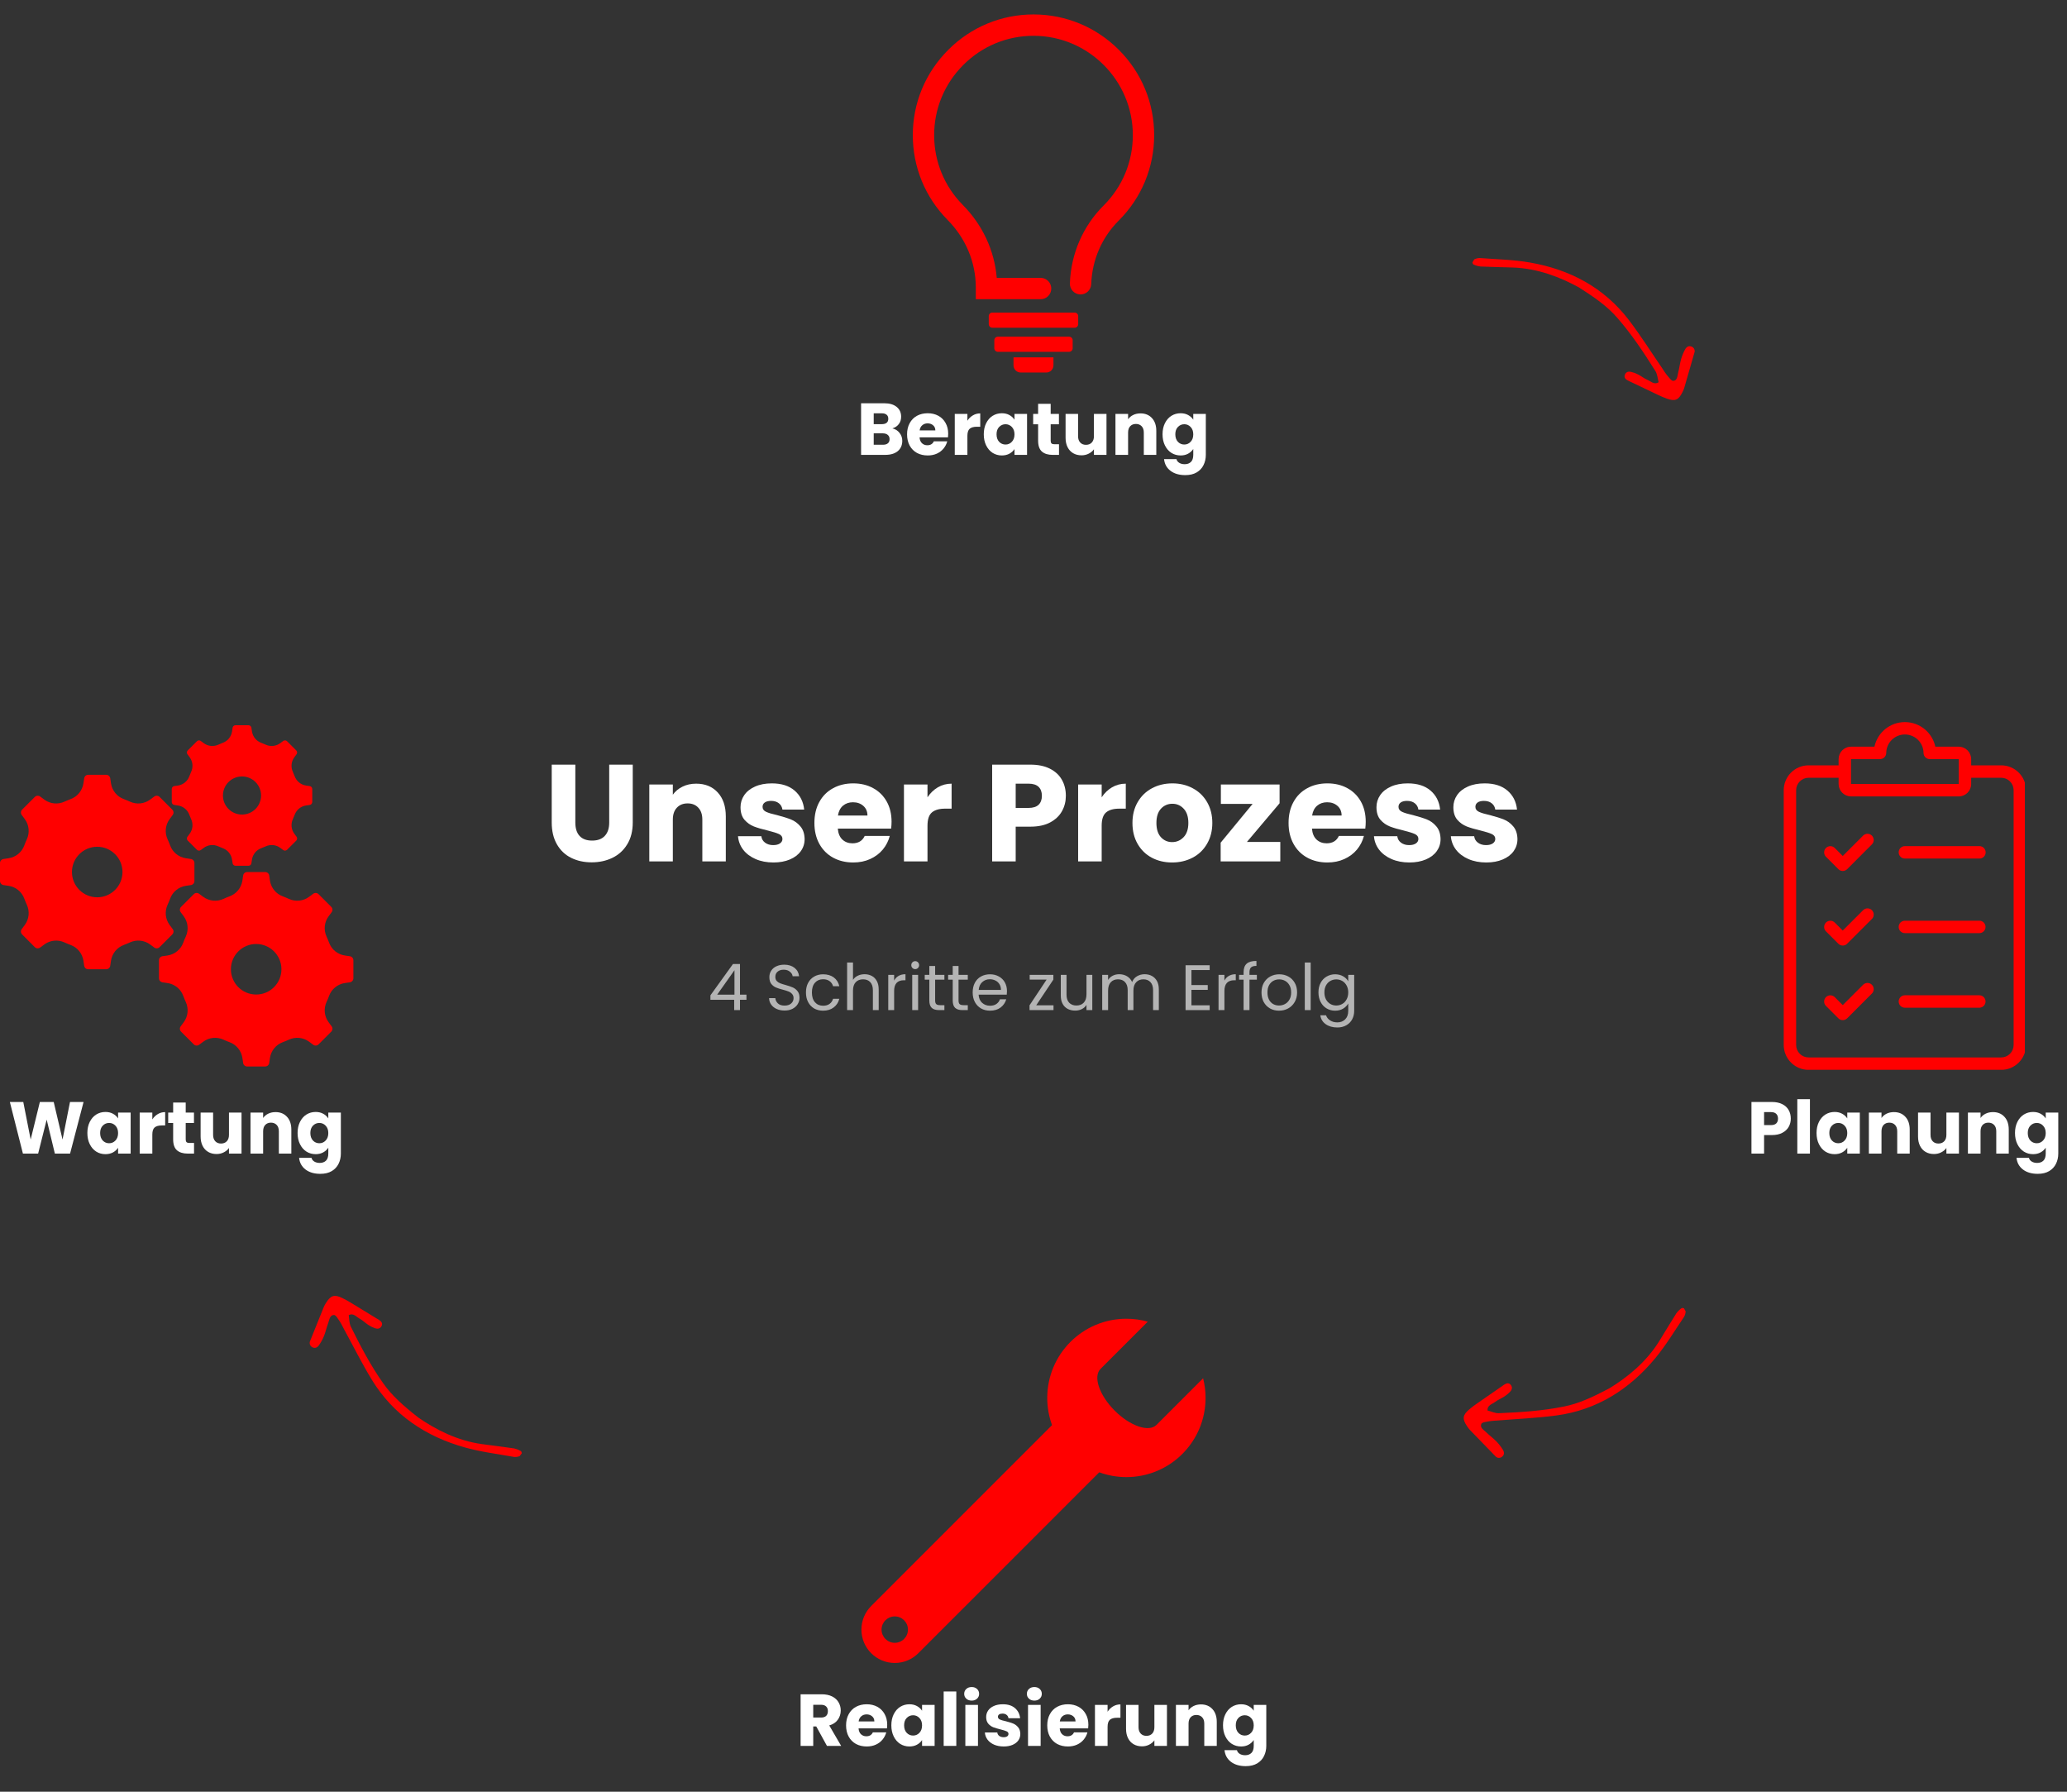 <?xml version="1.0" encoding="UTF-8"?>
<svg xmlns="http://www.w3.org/2000/svg" xmlns:xlink="http://www.w3.org/1999/xlink" width="600" zoomAndPan="magnify" viewBox="0 0 450 390" height="520" preserveAspectRatio="xMidYMid meet" version="1.0">
  <rect x="0" y="0" width="450" height="390" fill="#333333" stroke="none"/>
  <defs>
    <g></g>
    <clipPath id="6711a96fb4">
      <path d="M 187.531 287.047 L 262.531 287.047 L 262.531 362 L 187.531 362 Z M 187.531 287.047 " clip-rule="nonzero"></path>
    </clipPath>
    <clipPath id="61a5922217">
      <path d="M 388.328 157.109 L 440.828 157.109 L 440.828 232.859 L 388.328 232.859 Z M 388.328 157.109 " clip-rule="nonzero"></path>
    </clipPath>
    <clipPath id="9633a22409">
      <path d="M 0 157.84 L 77 157.84 L 77 232.09 L 0 232.09 Z M 0 157.84 " clip-rule="nonzero"></path>
    </clipPath>
    <clipPath id="af1e0c4f00">
      <path d="M 318 284 L 367 284 L 367 318 L 318 318 Z M 318 284 " clip-rule="nonzero"></path>
    </clipPath>
    <clipPath id="47a5022337">
      <path d="M 317.203 307.102 L 364.246 280.59 L 371.609 293.656 L 324.566 320.172 Z M 317.203 307.102 " clip-rule="nonzero"></path>
    </clipPath>
    <clipPath id="fd89c3d595">
      <path d="M 317.203 307.102 L 364.246 280.59 L 371.609 293.656 L 324.566 320.172 Z M 317.203 307.102 " clip-rule="nonzero"></path>
    </clipPath>
    <clipPath id="6e4b10e52f">
      <path d="M 67 282 L 114 282 L 114 318 L 67 318 Z M 67 282 " clip-rule="nonzero"></path>
    </clipPath>
    <clipPath id="d643827090">
      <path d="M 73.148 280.238 L 116.457 312.488 L 107.496 324.52 L 64.188 292.266 Z M 73.148 280.238 " clip-rule="nonzero"></path>
    </clipPath>
    <clipPath id="f7db8cb6d2">
      <path d="M 73.148 280.238 L 116.457 312.488 L 107.496 324.52 L 64.188 292.266 Z M 73.148 280.238 " clip-rule="nonzero"></path>
    </clipPath>
    <clipPath id="f6d6c9db04">
      <path d="M 320 56 L 369 56 L 369 88 L 320 88 Z M 320 56 " clip-rule="nonzero"></path>
    </clipPath>
    <clipPath id="b43b66deba">
      <path d="M 364.473 88.914 L 318.098 61.242 L 325.785 48.359 L 372.156 76.031 Z M 364.473 88.914 " clip-rule="nonzero"></path>
    </clipPath>
    <clipPath id="399b9ce5ab">
      <path d="M 364.473 88.914 L 318.098 61.242 L 325.785 48.359 L 372.156 76.031 Z M 364.473 88.914 " clip-rule="nonzero"></path>
    </clipPath>
    <clipPath id="fd8ecaa250">
      <path d="M 198.723 3.113 L 251.223 3.113 L 251.223 66 L 198.723 66 Z M 198.723 3.113 " clip-rule="nonzero"></path>
    </clipPath>
    <clipPath id="1a5e05b36b">
      <path d="M 220 77 L 230 77 L 230 81.113 L 220 81.113 Z M 220 77 " clip-rule="nonzero"></path>
    </clipPath>
  </defs>
  <g clip-path="url(#6711a96fb4)">
    <path fill="#ff0000" d="M 261.926 300.004 L 251.777 310.152 C 250.121 311.809 246.051 310.422 242.684 307.059 C 239.32 303.695 237.934 299.625 239.594 297.965 L 249.875 287.684 C 248.398 287.266 246.836 287.047 245.227 287.047 C 235.707 287.047 227.992 294.762 227.992 304.277 C 227.992 306.359 228.363 308.359 229.039 310.203 L 189.66 349.578 C 188.348 350.891 187.539 352.703 187.535 354.711 C 187.535 358.723 190.785 361.973 194.797 361.973 C 196.805 361.973 198.617 361.164 199.93 359.848 L 239.312 320.473 C 241.152 321.145 243.148 321.516 245.227 321.516 C 254.746 321.516 262.461 313.797 262.461 304.281 C 262.461 302.805 262.273 301.371 261.926 300.004 Z M 194.797 357.586 C 193.215 357.586 191.922 356.301 191.922 354.711 C 191.922 353.125 193.215 351.84 194.797 351.84 C 196.383 351.84 197.668 353.125 197.668 354.711 C 197.668 356.301 196.383 357.586 194.797 357.586 Z M 194.797 357.586 " fill-opacity="1" fill-rule="nonzero"></path>
  </g>
  <path fill="#ff0000" d="M 405.633 181.863 L 401.18 186.32 L 399.43 184.57 C 399.301 184.445 399.156 184.348 398.992 184.281 C 398.824 184.211 398.652 184.18 398.477 184.18 C 398.297 184.18 398.125 184.215 397.961 184.285 C 397.793 184.352 397.648 184.449 397.523 184.574 C 397.395 184.703 397.297 184.848 397.23 185.012 C 397.16 185.18 397.129 185.352 397.125 185.527 C 397.125 185.707 397.16 185.879 397.227 186.043 C 397.293 186.211 397.391 186.355 397.516 186.484 L 400.223 189.188 C 400.348 189.316 400.496 189.414 400.66 189.48 C 400.828 189.551 401 189.586 401.18 189.586 C 401.359 189.586 401.531 189.551 401.695 189.48 C 401.863 189.414 402.008 189.316 402.137 189.188 L 407.547 183.777 C 407.668 183.648 407.762 183.504 407.828 183.34 C 407.895 183.176 407.926 183.004 407.922 182.828 C 407.922 182.648 407.887 182.48 407.816 182.316 C 407.75 182.152 407.652 182.008 407.527 181.883 C 407.402 181.758 407.258 181.66 407.094 181.594 C 406.93 181.523 406.762 181.488 406.586 181.488 C 406.406 181.484 406.238 181.52 406.07 181.582 C 405.906 181.648 405.762 181.742 405.633 181.863 Z M 405.633 181.863 " fill-opacity="1" fill-rule="nonzero"></path>
  <path fill="#ff0000" d="M 405.633 198.098 L 401.18 202.551 L 399.43 200.805 C 399.301 200.68 399.156 200.582 398.992 200.512 C 398.824 200.445 398.652 200.414 398.477 200.414 C 398.297 200.414 398.125 200.449 397.961 200.516 C 397.793 200.586 397.648 200.684 397.523 200.809 C 397.395 200.938 397.301 201.082 397.23 201.246 C 397.16 201.41 397.129 201.582 397.125 201.762 C 397.125 201.941 397.16 202.113 397.227 202.277 C 397.293 202.441 397.391 202.59 397.516 202.715 L 400.223 205.422 C 400.348 205.547 400.496 205.645 400.66 205.715 C 400.828 205.785 401 205.816 401.18 205.816 C 401.359 205.816 401.531 205.785 401.695 205.715 C 401.863 205.645 402.008 205.547 402.137 205.422 L 407.547 200.012 C 407.668 199.883 407.762 199.738 407.828 199.574 C 407.895 199.406 407.926 199.238 407.922 199.059 C 407.922 198.883 407.887 198.711 407.816 198.551 C 407.75 198.387 407.652 198.242 407.527 198.117 C 407.402 197.992 407.258 197.895 407.094 197.828 C 406.93 197.758 406.762 197.723 406.586 197.723 C 406.406 197.719 406.238 197.75 406.07 197.816 C 405.906 197.883 405.762 197.977 405.633 198.098 Z M 405.633 198.098 " fill-opacity="1" fill-rule="nonzero"></path>
  <path fill="#ff0000" d="M 405.633 214.332 L 401.18 218.785 L 399.43 217.035 C 399.301 216.91 399.156 216.812 398.992 216.746 C 398.824 216.68 398.652 216.645 398.477 216.645 C 398.297 216.648 398.125 216.68 397.961 216.75 C 397.793 216.82 397.648 216.918 397.523 217.043 C 397.395 217.168 397.301 217.312 397.23 217.48 C 397.16 217.645 397.129 217.816 397.125 217.996 C 397.125 218.172 397.16 218.344 397.227 218.512 C 397.293 218.676 397.391 218.82 397.516 218.949 L 400.223 221.656 C 400.348 221.781 400.496 221.879 400.66 221.949 C 400.828 222.016 401 222.051 401.18 222.051 C 401.359 222.051 401.531 222.016 401.695 221.949 C 401.863 221.879 402.008 221.781 402.137 221.656 L 407.547 216.242 C 407.668 216.117 407.762 215.969 407.828 215.805 C 407.895 215.641 407.926 215.469 407.922 215.293 C 407.922 215.117 407.887 214.945 407.816 214.781 C 407.75 214.621 407.652 214.477 407.527 214.352 C 407.402 214.227 407.258 214.129 407.094 214.059 C 406.93 213.992 406.762 213.957 406.586 213.953 C 406.406 213.953 406.238 213.984 406.07 214.051 C 405.906 214.113 405.762 214.207 405.633 214.332 Z M 405.633 214.332 " fill-opacity="1" fill-rule="nonzero"></path>
  <path fill="#ff0000" d="M 413.355 185.527 C 413.355 185.707 413.387 185.879 413.457 186.043 C 413.523 186.211 413.621 186.355 413.75 186.484 C 413.875 186.609 414.023 186.707 414.188 186.777 C 414.355 186.844 414.527 186.879 414.707 186.879 L 430.941 186.879 C 431.117 186.879 431.293 186.844 431.457 186.777 C 431.621 186.707 431.77 186.609 431.895 186.484 C 432.023 186.355 432.121 186.211 432.188 186.043 C 432.258 185.879 432.293 185.707 432.293 185.527 C 432.293 185.348 432.258 185.176 432.188 185.008 C 432.121 184.844 432.023 184.695 431.895 184.57 C 431.77 184.441 431.621 184.344 431.457 184.277 C 431.293 184.207 431.117 184.176 430.941 184.176 L 414.707 184.176 C 414.527 184.172 414.355 184.207 414.188 184.277 C 414.023 184.344 413.875 184.441 413.75 184.57 C 413.621 184.695 413.523 184.844 413.457 185.008 C 413.387 185.176 413.355 185.348 413.355 185.527 Z M 413.355 185.527 " fill-opacity="1" fill-rule="nonzero"></path>
  <path fill="#ff0000" d="M 430.941 200.406 L 414.707 200.406 C 414.527 200.406 414.355 200.441 414.188 200.512 C 414.023 200.578 413.875 200.676 413.75 200.805 C 413.621 200.93 413.523 201.078 413.457 201.242 C 413.387 201.406 413.355 201.582 413.355 201.762 C 413.355 201.938 413.387 202.113 413.457 202.277 C 413.523 202.441 413.621 202.59 413.75 202.715 C 413.875 202.844 414.023 202.941 414.188 203.008 C 414.355 203.078 414.527 203.113 414.707 203.113 L 430.941 203.113 C 431.117 203.109 431.285 203.074 431.449 203.004 C 431.613 202.934 431.754 202.832 431.879 202.707 C 432.004 202.582 432.098 202.434 432.164 202.273 C 432.234 202.109 432.266 201.938 432.266 201.762 C 432.266 201.582 432.234 201.41 432.164 201.25 C 432.098 201.086 432.004 200.938 431.879 200.812 C 431.754 200.688 431.613 200.586 431.449 200.516 C 431.285 200.445 431.117 200.41 430.941 200.406 Z M 430.941 200.406 " fill-opacity="1" fill-rule="nonzero"></path>
  <path fill="#ff0000" d="M 430.941 216.641 L 414.707 216.641 C 414.527 216.641 414.355 216.676 414.188 216.742 C 414.023 216.812 413.875 216.91 413.75 217.035 C 413.621 217.164 413.523 217.309 413.457 217.477 C 413.387 217.641 413.355 217.812 413.355 217.992 C 413.355 218.172 413.387 218.344 413.457 218.512 C 413.523 218.676 413.621 218.824 413.75 218.949 C 413.875 219.078 414.023 219.176 414.188 219.242 C 414.355 219.312 414.527 219.348 414.707 219.348 L 430.941 219.348 C 431.117 219.344 431.285 219.305 431.449 219.234 C 431.613 219.164 431.754 219.066 431.879 218.941 C 432.004 218.812 432.098 218.668 432.164 218.504 C 432.234 218.34 432.266 218.172 432.266 217.992 C 432.266 217.816 432.234 217.645 432.164 217.48 C 432.098 217.316 432.004 217.172 431.879 217.047 C 431.754 216.918 431.613 216.82 431.449 216.75 C 431.285 216.68 431.117 216.645 430.941 216.641 Z M 430.941 216.641 " fill-opacity="1" fill-rule="nonzero"></path>
  <g clip-path="url(#61a5922217)">
    <path fill="#ff0000" d="M 426.43 162.531 L 421.336 162.531 C 421.172 161.773 420.887 161.062 420.48 160.402 C 420.074 159.742 419.57 159.168 418.969 158.68 C 418.363 158.195 417.695 157.82 416.965 157.562 C 416.234 157.305 415.48 157.176 414.707 157.176 C 413.93 157.176 413.18 157.305 412.445 157.562 C 411.715 157.82 411.051 158.195 410.445 158.68 C 409.844 159.168 409.34 159.742 408.934 160.402 C 408.527 161.062 408.242 161.773 408.078 162.531 L 402.98 162.531 C 402.625 162.531 402.277 162.598 401.945 162.738 C 401.617 162.875 401.324 163.07 401.07 163.324 C 400.816 163.578 400.621 163.867 400.484 164.199 C 400.348 164.531 400.277 164.875 400.277 165.234 L 400.277 166.59 L 393.738 166.59 C 393.383 166.59 393.031 166.625 392.684 166.691 C 392.336 166.762 391.996 166.867 391.668 167 C 391.34 167.137 391.027 167.305 390.734 167.5 C 390.438 167.699 390.164 167.922 389.914 168.176 C 389.664 168.426 389.438 168.699 389.242 168.992 C 389.043 169.289 388.879 169.602 388.742 169.93 C 388.605 170.258 388.504 170.594 388.434 170.945 C 388.363 171.293 388.328 171.645 388.328 172 L 388.328 227.461 C 388.328 227.816 388.363 228.168 388.434 228.516 C 388.504 228.867 388.605 229.203 388.742 229.531 C 388.879 229.859 389.043 230.172 389.242 230.469 C 389.438 230.762 389.664 231.035 389.914 231.285 C 390.164 231.539 390.438 231.762 390.734 231.961 C 391.027 232.156 391.34 232.324 391.668 232.461 C 391.996 232.598 392.336 232.699 392.684 232.77 C 393.031 232.84 393.383 232.871 393.738 232.875 L 435.676 232.875 C 436.031 232.871 436.383 232.84 436.73 232.77 C 437.078 232.699 437.414 232.598 437.742 232.461 C 438.07 232.324 438.383 232.156 438.68 231.961 C 438.973 231.762 439.246 231.539 439.5 231.285 C 439.75 231.035 439.973 230.762 440.172 230.469 C 440.367 230.172 440.535 229.859 440.672 229.531 C 440.809 229.203 440.91 228.867 440.98 228.516 C 441.051 228.168 441.086 227.816 441.086 227.461 L 441.086 172 C 441.086 171.645 441.051 171.293 440.98 170.945 C 440.91 170.594 440.809 170.258 440.672 169.93 C 440.535 169.602 440.367 169.289 440.172 168.992 C 439.973 168.699 439.75 168.426 439.5 168.176 C 439.246 167.922 438.973 167.699 438.68 167.5 C 438.383 167.305 438.07 167.137 437.742 167 C 437.418 166.867 437.078 166.762 436.73 166.691 C 436.383 166.625 436.031 166.59 435.676 166.59 L 429.137 166.59 L 429.137 165.234 C 429.137 164.875 429.066 164.531 428.93 164.199 C 428.793 163.867 428.598 163.578 428.344 163.324 C 428.09 163.07 427.797 162.875 427.465 162.738 C 427.133 162.598 426.789 162.531 426.43 162.531 Z M 402.98 165.234 L 409.297 165.234 C 409.477 165.234 409.648 165.199 409.812 165.133 C 409.98 165.062 410.125 164.965 410.254 164.84 C 410.379 164.711 410.477 164.566 410.547 164.398 C 410.613 164.234 410.648 164.062 410.648 163.883 C 410.652 163.348 410.762 162.836 410.969 162.344 C 411.18 161.852 411.473 161.418 411.852 161.043 C 412.234 160.668 412.668 160.379 413.164 160.176 C 413.656 159.973 414.172 159.871 414.707 159.871 C 415.242 159.871 415.754 159.973 416.25 160.176 C 416.742 160.379 417.18 160.668 417.559 161.043 C 417.941 161.418 418.234 161.852 418.441 162.344 C 418.652 162.836 418.758 163.348 418.766 163.883 C 418.766 164.062 418.801 164.234 418.867 164.398 C 418.938 164.566 419.035 164.711 419.16 164.84 C 419.289 164.965 419.434 165.062 419.602 165.133 C 419.766 165.199 419.938 165.234 420.117 165.234 L 426.43 165.234 L 426.43 170.645 L 402.98 170.645 Z M 435.676 169.293 C 436.031 169.293 436.379 169.363 436.711 169.5 C 437.039 169.637 437.332 169.832 437.586 170.086 C 437.84 170.34 438.035 170.633 438.172 170.965 C 438.309 171.297 438.379 171.641 438.379 172 L 438.379 227.461 C 438.379 227.82 438.309 228.164 438.172 228.496 C 438.035 228.828 437.84 229.121 437.586 229.375 C 437.332 229.629 437.039 229.824 436.711 229.961 C 436.379 230.098 436.031 230.168 435.676 230.168 L 393.738 230.168 C 393.379 230.168 393.035 230.098 392.703 229.961 C 392.371 229.824 392.078 229.629 391.828 229.375 C 391.574 229.121 391.379 228.828 391.238 228.496 C 391.102 228.164 391.035 227.82 391.031 227.461 L 391.031 172 C 391.035 171.641 391.102 171.297 391.238 170.965 C 391.379 170.633 391.574 170.34 391.828 170.086 C 392.078 169.832 392.371 169.637 392.703 169.5 C 393.035 169.363 393.379 169.293 393.738 169.293 L 400.277 169.293 L 400.277 170.645 C 400.277 171.004 400.348 171.352 400.484 171.68 C 400.621 172.012 400.816 172.305 401.07 172.559 C 401.324 172.812 401.617 173.008 401.945 173.145 C 402.277 173.281 402.625 173.352 402.98 173.352 L 426.43 173.352 C 426.789 173.352 427.133 173.281 427.465 173.145 C 427.797 173.008 428.09 172.812 428.344 172.559 C 428.598 172.305 428.793 172.012 428.93 171.68 C 429.066 171.352 429.137 171.004 429.137 170.645 L 429.137 169.293 Z M 435.676 169.293 " fill-opacity="1" fill-rule="nonzero"></path>
  </g>
  <g clip-path="url(#9633a22409)">
    <path fill="#ff0000" d="M 21.164 195.312 C 18.125 195.312 15.664 192.852 15.664 189.812 C 15.664 186.777 18.125 184.312 21.164 184.312 C 24.203 184.312 26.664 186.777 26.664 189.812 C 26.664 192.852 24.203 195.312 21.164 195.312 Z M 41.57 186.977 L 40.465 186.812 C 38.895 186.578 37.578 185.508 37.035 184.016 C 36.871 183.57 36.691 183.133 36.492 182.703 C 35.82 181.262 35.984 179.566 36.934 178.289 L 37.598 177.391 C 37.863 177.039 37.824 176.543 37.512 176.23 L 34.746 173.465 C 34.434 173.152 33.941 173.117 33.586 173.379 L 32.688 174.043 C 31.41 174.992 29.715 175.156 28.273 174.484 C 27.844 174.285 27.406 174.105 26.961 173.941 C 25.473 173.398 24.398 172.082 24.164 170.512 L 24 169.41 C 23.938 168.973 23.562 168.648 23.121 168.648 L 19.207 168.648 C 18.766 168.648 18.391 168.973 18.328 169.41 L 18.164 170.512 C 17.93 172.082 16.855 173.398 15.367 173.941 C 14.922 174.105 14.484 174.285 14.055 174.484 C 12.613 175.156 10.918 174.992 9.641 174.043 L 8.742 173.379 C 8.387 173.117 7.895 173.152 7.582 173.465 L 4.816 176.23 C 4.504 176.543 4.465 177.039 4.73 177.391 L 5.395 178.289 C 6.34 179.566 6.508 181.262 5.836 182.703 C 5.637 183.133 5.457 183.57 5.293 184.016 C 4.75 185.508 3.434 186.578 1.863 186.812 L 0.758 186.977 C 0.324 187.043 0 187.414 0 187.855 L 0 191.77 C 0 192.211 0.324 192.586 0.758 192.652 L 1.863 192.816 C 3.434 193.047 4.75 194.121 5.293 195.609 C 5.457 196.059 5.637 196.496 5.836 196.922 C 6.508 198.367 6.34 200.059 5.395 201.34 L 4.73 202.234 C 4.465 202.59 4.504 203.082 4.816 203.395 L 7.582 206.164 C 7.895 206.477 8.387 206.512 8.742 206.25 L 9.641 205.586 C 10.918 204.637 12.613 204.469 14.055 205.141 C 14.484 205.34 14.922 205.52 15.367 205.684 C 16.855 206.23 17.93 207.547 18.164 209.117 L 18.328 210.219 C 18.391 210.656 18.766 210.977 19.207 210.977 L 23.121 210.977 C 23.562 210.977 23.938 210.656 24 210.219 L 24.164 209.117 C 24.398 207.547 25.473 206.23 26.961 205.684 C 27.406 205.52 27.844 205.34 28.273 205.141 C 29.715 204.469 31.41 204.637 32.688 205.586 L 33.586 206.25 C 33.941 206.512 34.434 206.477 34.746 206.164 L 37.512 203.395 C 37.824 203.082 37.863 202.59 37.598 202.234 L 36.934 201.34 C 35.984 200.059 35.82 198.367 36.492 196.922 C 36.691 196.496 36.871 196.059 37.035 195.609 C 37.578 194.121 38.895 193.047 40.465 192.816 L 41.57 192.652 C 42.004 192.586 42.328 192.211 42.328 191.77 L 42.328 187.855 C 42.328 187.414 42.004 187.043 41.57 186.977 Z M 55.77 216.477 C 52.73 216.477 50.27 214.016 50.27 210.977 C 50.27 207.941 52.73 205.477 55.77 205.477 C 58.809 205.477 61.27 207.941 61.27 210.977 C 61.27 214.016 58.809 216.477 55.77 216.477 Z M 76.176 208.141 L 75.07 207.977 C 73.5 207.742 72.184 206.672 71.641 205.18 C 71.477 204.734 71.297 204.297 71.098 203.871 C 70.426 202.426 70.594 200.73 71.539 199.453 L 72.203 198.555 C 72.469 198.203 72.43 197.707 72.117 197.395 L 69.352 194.629 C 69.039 194.316 68.547 194.281 68.191 194.543 L 67.297 195.207 C 66.016 196.156 64.324 196.32 62.879 195.652 C 62.449 195.453 62.012 195.27 61.566 195.105 C 60.078 194.562 59.004 193.246 58.77 191.676 L 58.609 190.574 C 58.543 190.137 58.168 189.812 57.727 189.812 L 53.812 189.812 C 53.371 189.812 52.996 190.137 52.934 190.574 L 52.77 191.676 C 52.535 193.246 51.461 194.562 49.973 195.105 C 49.527 195.27 49.09 195.453 48.66 195.652 C 47.219 196.32 45.523 196.156 44.246 195.207 L 43.348 194.543 C 42.992 194.281 42.5 194.316 42.188 194.629 L 39.422 197.395 C 39.109 197.707 39.07 198.203 39.336 198.555 L 40 199.453 C 40.945 200.73 41.113 202.426 40.441 203.871 C 40.242 204.297 40.062 204.734 39.898 205.18 C 39.355 206.672 38.039 207.742 36.469 207.977 L 35.363 208.141 C 34.93 208.207 34.605 208.582 34.605 209.02 L 34.605 212.934 C 34.605 213.375 34.93 213.75 35.363 213.816 L 36.469 213.98 C 38.039 214.211 39.355 215.285 39.898 216.773 C 40.062 217.223 40.242 217.66 40.441 218.086 C 41.113 219.531 40.945 221.223 40 222.504 L 39.336 223.398 C 39.07 223.754 39.109 224.25 39.422 224.559 L 42.188 227.328 C 42.5 227.641 42.992 227.676 43.348 227.414 L 44.246 226.746 C 45.523 225.801 47.219 225.637 48.66 226.305 C 49.09 226.504 49.527 226.688 49.973 226.848 C 51.465 227.395 52.535 228.711 52.77 230.281 L 52.934 231.383 C 52.996 231.82 53.371 232.141 53.812 232.141 L 57.727 232.141 C 58.168 232.141 58.543 231.82 58.609 231.383 L 58.77 230.281 C 59.004 228.711 60.078 227.395 61.566 226.848 C 62.012 226.688 62.449 226.504 62.879 226.305 C 64.324 225.637 66.016 225.801 67.297 226.746 L 68.191 227.414 C 68.547 227.676 69.039 227.641 69.352 227.328 L 72.117 224.559 C 72.43 224.25 72.469 223.754 72.203 223.398 L 71.539 222.504 C 70.594 221.223 70.426 219.531 71.098 218.086 C 71.297 217.66 71.477 217.223 71.641 216.773 C 72.184 215.285 73.5 214.211 75.07 213.98 L 76.176 213.816 C 76.609 213.75 76.934 213.375 76.934 212.934 L 76.934 209.02 C 76.934 208.582 76.609 208.207 76.176 208.141 Z M 52.688 177.305 C 50.395 177.305 48.535 175.449 48.535 173.156 C 48.535 170.867 50.395 169.008 52.688 169.008 C 54.977 169.008 56.836 170.867 56.836 173.156 C 56.836 175.449 54.977 177.305 52.688 177.305 Z M 67.43 171.105 L 66.633 170.988 C 65.5 170.82 64.547 170.043 64.152 168.969 C 64.035 168.645 63.906 168.328 63.762 168.02 C 63.277 166.977 63.398 165.754 64.082 164.828 L 64.562 164.18 C 64.75 163.926 64.727 163.57 64.5 163.344 L 62.5 161.344 C 62.273 161.117 61.918 161.094 61.66 161.281 L 61.016 161.762 C 60.09 162.445 58.867 162.566 57.824 162.082 C 57.516 161.938 57.195 161.809 56.875 161.688 C 55.797 161.297 55.023 160.344 54.855 159.211 L 54.734 158.414 C 54.691 158.098 54.418 157.863 54.102 157.863 L 51.273 157.863 C 50.953 157.863 50.684 158.098 50.637 158.414 L 50.516 159.211 C 50.348 160.344 49.574 161.297 48.496 161.688 C 48.176 161.809 47.859 161.938 47.551 162.082 C 46.508 162.566 45.281 162.445 44.359 161.762 L 43.711 161.281 C 43.453 161.094 43.098 161.117 42.871 161.344 L 40.871 163.344 C 40.648 163.57 40.621 163.926 40.809 164.18 L 41.293 164.828 C 41.977 165.754 42.094 166.977 41.609 168.02 C 41.465 168.328 41.336 168.645 41.219 168.969 C 40.824 170.043 39.871 170.82 38.738 170.988 L 37.941 171.105 C 37.625 171.152 37.395 171.426 37.395 171.742 L 37.395 174.57 C 37.395 174.891 37.625 175.16 37.941 175.207 L 38.738 175.328 C 39.871 175.496 40.824 176.27 41.219 177.348 C 41.336 177.668 41.465 177.984 41.609 178.293 C 42.094 179.336 41.977 180.562 41.293 181.484 L 40.809 182.133 C 40.621 182.391 40.648 182.746 40.871 182.973 L 42.871 184.969 C 43.098 185.195 43.453 185.223 43.711 185.031 L 44.359 184.551 C 45.281 183.867 46.508 183.75 47.551 184.234 C 47.859 184.375 48.176 184.508 48.496 184.625 C 49.574 185.02 50.348 185.969 50.516 187.105 L 50.637 187.902 C 50.684 188.219 50.953 188.449 51.273 188.449 L 54.102 188.449 C 54.418 188.449 54.691 188.219 54.734 187.902 L 54.855 187.105 C 55.023 185.969 55.797 185.02 56.875 184.625 C 57.195 184.508 57.516 184.375 57.824 184.234 C 58.867 183.75 60.09 183.867 61.016 184.551 L 61.66 185.031 C 61.918 185.223 62.273 185.195 62.5 184.969 L 64.5 182.973 C 64.727 182.746 64.75 182.391 64.562 182.133 L 64.082 181.484 C 63.398 180.562 63.277 179.336 63.762 178.293 C 63.906 177.984 64.035 177.668 64.152 177.348 C 64.547 176.27 65.5 175.496 66.633 175.328 L 67.43 175.207 C 67.746 175.16 67.98 174.891 67.98 174.57 L 67.98 171.742 C 67.98 171.426 67.746 171.152 67.43 171.105 " fill-opacity="1" fill-rule="nonzero"></path>
  </g>
  <g clip-path="url(#af1e0c4f00)">
    <g clip-path="url(#47a5022337)">
      <g clip-path="url(#fd89c3d595)">
        <path fill="#ff0000" d="M 350.332 302.215 C 354.141 299.891 358.375 296.566 361.293 291.816 C 362.512 289.836 363.699 287.836 364.945 285.875 C 365.262 285.441 365.641 285.066 366.078 284.758 C 366.199 284.66 366.539 284.707 366.695 284.812 C 366.879 284.953 366.977 285.137 366.984 285.367 C 366.969 285.805 366.855 286.223 366.648 286.609 C 364.602 289.633 362.715 292.793 360.398 295.598 C 354.773 302.391 347.688 306.91 338.816 308.105 C 334.543 308.672 330.215 308.852 325.922 309.207 C 325.371 309.223 324.82 309.27 324.273 309.352 C 323.652 309.477 322.691 309.551 322.504 309.926 C 322.121 310.758 323.043 311.254 323.574 311.773 C 324.285 312.469 325.098 313.059 325.797 313.77 C 326.328 314.324 326.797 314.93 327.199 315.59 C 327.496 316.078 327.543 316.664 327.02 317.074 C 326.91 317.164 326.793 317.234 326.656 317.277 C 326.523 317.32 326.387 317.336 326.246 317.324 C 326.105 317.312 325.973 317.273 325.848 317.207 C 325.727 317.141 325.617 317.051 325.531 316.941 C 323.684 315.055 321.832 313.148 319.996 311.238 C 319.77 310.988 319.566 310.723 319.383 310.438 C 318.301 308.832 318.406 308.012 319.891 306.758 C 320.398 306.328 320.93 305.93 321.473 305.551 C 323.457 304.16 325.473 302.777 327.473 301.395 C 327.969 301.051 328.516 300.934 328.93 301.473 C 329.344 302.008 329.133 302.555 328.734 302.965 C 328.359 303.363 327.941 303.703 327.477 303.996 C 326.824 304.41 326.082 304.699 325.473 305.168 C 324.82 305.664 323.777 305.867 323.832 307.008 C 324.664 307.23 325.5 307.645 326.32 307.605 C 331.059 307.402 335.801 307.105 340.48 306.156 C 343.652 305.527 346.582 304.191 350.332 302.215 Z M 350.332 302.215 " fill-opacity="1" fill-rule="nonzero"></path>
      </g>
    </g>
  </g>
  <g clip-path="url(#6e4b10e52f)">
    <g clip-path="url(#d643827090)">
      <g clip-path="url(#f7db8cb6d2)">
        <path fill="#ff0000" d="M 91.047 308.539 C 94.719 311.078 99.473 313.602 105 314.344 C 107.301 314.656 109.609 314.93 111.91 315.27 C 112.434 315.387 112.93 315.578 113.391 315.855 C 113.527 315.926 113.621 316.254 113.59 316.441 C 113.539 316.668 113.41 316.828 113.203 316.93 C 112.793 317.094 112.367 317.16 111.93 317.129 C 108.336 316.48 104.68 316.039 101.18 315.055 C 92.688 312.672 85.684 308.023 80.992 300.398 C 78.746 296.723 76.824 292.84 74.758 289.059 C 74.52 288.562 74.254 288.078 73.961 287.613 C 73.594 287.098 73.137 286.246 72.719 286.23 C 71.801 286.215 71.719 287.262 71.461 287.953 C 71.113 288.887 70.902 289.871 70.539 290.797 C 70.246 291.508 69.883 292.184 69.441 292.816 C 69.117 293.285 68.598 293.566 68.012 293.254 C 67.887 293.191 67.773 293.109 67.68 293.004 C 67.586 292.898 67.516 292.781 67.473 292.648 C 67.426 292.516 67.406 292.379 67.418 292.238 C 67.43 292.098 67.465 291.965 67.531 291.84 C 68.508 289.387 69.496 286.922 70.5 284.465 C 70.637 284.156 70.797 283.863 70.984 283.582 C 72.012 281.941 72.805 281.703 74.555 282.555 C 75.152 282.844 75.734 283.168 76.301 283.512 C 78.371 284.762 80.453 286.043 82.527 287.309 C 83.043 287.625 83.375 288.078 83.051 288.676 C 82.727 289.27 82.145 289.301 81.605 289.102 C 81.09 288.918 80.605 288.676 80.156 288.371 C 79.508 287.941 78.945 287.379 78.27 287.012 C 77.551 286.617 76.941 285.746 75.922 286.258 C 76.059 287.109 76.016 288.043 76.383 288.777 C 78.492 293.023 80.684 297.242 83.453 301.129 C 85.312 303.777 87.719 305.914 91.047 308.539 Z M 91.047 308.539 " fill-opacity="1" fill-rule="nonzero"></path>
      </g>
    </g>
  </g>
  <g clip-path="url(#f6d6c9db04)">
    <g clip-path="url(#b43b66deba)">
      <g clip-path="url(#399b9ce5ab)">
        <path fill="#ff0000" d="M 343.777 62.582 C 339.867 60.43 334.883 58.406 329.309 58.227 C 326.984 58.152 324.66 58.117 322.34 58.012 C 321.805 57.949 321.293 57.809 320.809 57.582 C 320.664 57.523 320.535 57.207 320.551 57.02 C 320.578 56.789 320.688 56.613 320.887 56.492 C 321.277 56.289 321.691 56.18 322.133 56.164 C 325.773 56.445 329.453 56.512 333.035 57.133 C 341.727 58.637 349.168 62.547 354.609 69.652 C 357.223 73.082 359.527 76.746 361.969 80.297 C 362.258 80.77 362.57 81.223 362.91 81.656 C 363.328 82.133 363.871 82.93 364.289 82.906 C 365.203 82.828 365.176 81.781 365.359 81.062 C 365.613 80.102 365.723 79.102 365.992 78.145 C 366.207 77.402 366.504 76.695 366.875 76.023 C 367.148 75.52 367.637 75.191 368.254 75.441 C 368.387 75.488 368.504 75.559 368.609 75.652 C 368.711 75.746 368.793 75.859 368.852 75.988 C 368.91 76.117 368.941 76.25 368.945 76.391 C 368.953 76.531 368.926 76.668 368.875 76.797 C 368.156 79.336 367.422 81.891 366.672 84.434 C 366.57 84.754 366.438 85.062 366.281 85.363 C 365.426 87.102 364.664 87.418 362.836 86.75 C 362.211 86.523 361.602 86.258 361 85.977 C 358.812 84.941 356.609 83.883 354.418 82.832 C 353.871 82.57 353.5 82.156 353.762 81.527 C 354.023 80.902 354.598 80.812 355.152 80.957 C 355.684 81.086 356.191 81.277 356.672 81.535 C 357.355 81.895 357.977 82.398 358.684 82.695 C 359.441 83.012 360.133 83.82 361.098 83.207 C 360.875 82.371 360.82 81.441 360.383 80.746 C 357.852 76.738 355.238 72.766 352.09 69.18 C 349.973 66.734 347.355 64.855 343.777 62.582 Z M 343.777 62.582 " fill-opacity="1" fill-rule="nonzero"></path>
      </g>
    </g>
  </g>
  <g clip-path="url(#fd8ecaa250)">
    <path fill="#ff0000" d="M 226.551 65.129 L 212.441 65.129 L 212.441 62.594 C 212.441 57.109 210.266 51.887 206.312 47.887 C 201.418 42.938 198.723 36.379 198.723 29.418 C 198.723 22.406 201.469 15.805 206.457 10.832 C 211.426 5.871 218.012 3.145 224.996 3.145 C 225.02 3.145 225.043 3.145 225.066 3.145 C 232.07 3.164 238.652 5.902 243.598 10.863 C 248.547 15.82 251.27 22.41 251.27 29.418 C 251.27 36.449 248.527 43.059 243.547 48.023 C 239.879 51.68 237.754 56.59 237.566 61.848 C 237.52 63.129 236.445 64.133 235.16 64.086 C 233.879 64.039 232.875 62.961 232.922 61.68 C 233.152 55.242 235.758 49.223 240.266 44.73 C 244.363 40.645 246.625 35.207 246.625 29.418 C 246.625 17.523 236.945 7.824 225.055 7.793 C 219.289 7.777 213.844 10.023 209.738 14.121 C 205.633 18.215 203.371 23.648 203.371 29.418 C 203.371 35.148 205.59 40.547 209.617 44.621 C 213.926 48.98 216.504 54.547 217 60.48 L 226.551 60.48 C 227.832 60.48 228.871 61.523 228.871 62.805 C 228.871 64.09 227.832 65.129 226.551 65.129 " fill-opacity="1" fill-rule="nonzero"></path>
  </g>
  <path fill="#ff0000" d="M 233.953 71.336 L 216.043 71.336 C 215.613 71.336 215.262 70.988 215.262 70.559 L 215.262 68.812 C 215.262 68.387 215.613 68.035 216.043 68.035 L 233.953 68.035 C 234.383 68.035 234.73 68.387 234.73 68.812 L 234.73 70.559 C 234.73 70.988 234.383 71.336 233.953 71.336 " fill-opacity="1" fill-rule="nonzero"></path>
  <path fill="#ff0000" d="M 232.746 76.582 L 217.246 76.582 C 216.816 76.582 216.469 76.234 216.469 75.805 L 216.469 74.062 C 216.469 73.633 216.816 73.285 217.246 73.285 L 232.746 73.285 C 233.18 73.285 233.527 73.633 233.527 74.062 L 233.527 75.805 C 233.527 76.234 233.18 76.582 232.746 76.582 " fill-opacity="1" fill-rule="nonzero"></path>
  <g clip-path="url(#1a5e05b36b)">
    <path fill="#ff0000" d="M 227.789 81.082 L 222.203 81.082 C 221.348 81.082 220.648 80.383 220.648 79.523 L 220.648 77.781 L 229.344 77.781 L 229.344 79.523 C 229.344 80.383 228.648 81.082 227.789 81.082 " fill-opacity="1" fill-rule="nonzero"></path>
  </g>
  <g fill="#ffffff" fill-opacity="1">
    <g transform="translate(118.348, 187.5)">
      <g>
        <path d="M 6.906 -21.062 L 6.906 -8.453 C 6.906 -7.191 7.211 -6.223 7.828 -5.547 C 8.453 -4.867 9.363 -4.531 10.562 -4.531 C 11.758 -4.531 12.676 -4.867 13.312 -5.547 C 13.957 -6.223 14.281 -7.191 14.281 -8.453 L 14.281 -21.062 L 19.406 -21.062 L 19.406 -8.484 C 19.406 -6.609 19.004 -5.02 18.203 -3.719 C 17.41 -2.414 16.336 -1.438 14.984 -0.781 C 13.629 -0.125 12.125 0.203 10.469 0.203 C 8.812 0.203 7.328 -0.117 6.016 -0.766 C 4.703 -1.41 3.664 -2.391 2.906 -3.703 C 2.145 -5.016 1.766 -6.609 1.766 -8.484 L 1.766 -21.062 Z M 6.906 -21.062 "></path>
      </g>
    </g>
  </g>
  <g fill="#ffffff" fill-opacity="1">
    <g transform="translate(139.498, 187.5)">
      <g>
        <path d="M 12.062 -16.922 C 14.02 -16.922 15.582 -16.285 16.75 -15.016 C 17.926 -13.742 18.516 -12 18.516 -9.781 L 18.516 0 L 13.406 0 L 13.406 -9.094 C 13.406 -10.207 13.113 -11.07 12.531 -11.688 C 11.957 -12.312 11.18 -12.625 10.203 -12.625 C 9.223 -12.625 8.441 -12.312 7.859 -11.688 C 7.273 -11.07 6.984 -10.207 6.984 -9.094 L 6.984 0 L 1.859 0 L 1.859 -16.734 L 6.984 -16.734 L 6.984 -14.516 C 7.504 -15.254 8.203 -15.836 9.078 -16.266 C 9.961 -16.703 10.957 -16.922 12.062 -16.922 Z M 12.062 -16.922 "></path>
      </g>
    </g>
  </g>
  <g fill="#ffffff" fill-opacity="1">
    <g transform="translate(159.718, 187.5)">
      <g>
        <path d="M 8.672 0.234 C 7.211 0.234 5.91 -0.016 4.766 -0.516 C 3.629 -1.016 2.727 -1.695 2.062 -2.562 C 1.406 -3.438 1.035 -4.41 0.953 -5.484 L 6.031 -5.484 C 6.094 -4.91 6.363 -4.441 6.844 -4.078 C 7.32 -3.723 7.91 -3.547 8.609 -3.547 C 9.242 -3.547 9.738 -3.672 10.094 -3.922 C 10.445 -4.172 10.625 -4.492 10.625 -4.891 C 10.625 -5.367 10.375 -5.723 9.875 -5.953 C 9.375 -6.18 8.562 -6.438 7.438 -6.719 C 6.238 -7 5.238 -7.289 4.438 -7.594 C 3.633 -7.906 2.941 -8.395 2.359 -9.062 C 1.785 -9.738 1.5 -10.648 1.5 -11.797 C 1.5 -12.754 1.766 -13.625 2.297 -14.406 C 2.828 -15.195 3.609 -15.82 4.641 -16.281 C 5.672 -16.75 6.895 -16.984 8.312 -16.984 C 10.406 -16.984 12.055 -16.461 13.266 -15.422 C 14.484 -14.379 15.18 -13 15.359 -11.281 L 10.625 -11.281 C 10.539 -11.863 10.281 -12.32 9.844 -12.656 C 9.414 -13 8.852 -13.172 8.156 -13.172 C 7.562 -13.172 7.102 -13.055 6.781 -12.828 C 6.457 -12.598 6.297 -12.281 6.297 -11.875 C 6.297 -11.395 6.551 -11.035 7.062 -10.797 C 7.57 -10.555 8.367 -10.316 9.453 -10.078 C 10.691 -9.754 11.703 -9.438 12.484 -9.125 C 13.266 -8.82 13.945 -8.32 14.531 -7.625 C 15.125 -6.938 15.43 -6.016 15.453 -4.859 C 15.453 -3.879 15.176 -3.004 14.625 -2.234 C 14.07 -1.461 13.281 -0.859 12.25 -0.422 C 11.219 0.016 10.023 0.234 8.672 0.234 Z M 8.672 0.234 "></path>
      </g>
    </g>
  </g>
  <g fill="#ffffff" fill-opacity="1">
    <g transform="translate(176.458, 187.5)">
      <g>
        <path d="M 17.641 -8.641 C 17.641 -8.16 17.609 -7.66 17.547 -7.141 L 5.938 -7.141 C 6.02 -6.098 6.352 -5.301 6.938 -4.75 C 7.531 -4.207 8.258 -3.938 9.125 -3.938 C 10.406 -3.938 11.297 -4.473 11.797 -5.547 L 17.25 -5.547 C 16.969 -4.453 16.461 -3.461 15.734 -2.578 C 15.004 -1.703 14.086 -1.016 12.984 -0.516 C 11.891 -0.016 10.66 0.234 9.297 0.234 C 7.66 0.234 6.203 -0.113 4.922 -0.812 C 3.641 -1.508 2.641 -2.508 1.922 -3.812 C 1.203 -5.113 0.844 -6.633 0.844 -8.375 C 0.844 -10.113 1.195 -11.629 1.906 -12.922 C 2.613 -14.223 3.609 -15.223 4.891 -15.922 C 6.172 -16.629 7.641 -16.984 9.297 -16.984 C 10.922 -16.984 12.363 -16.641 13.625 -15.953 C 14.883 -15.273 15.867 -14.305 16.578 -13.047 C 17.285 -11.785 17.641 -10.316 17.641 -8.641 Z M 12.391 -9.984 C 12.391 -10.867 12.086 -11.57 11.484 -12.094 C 10.891 -12.613 10.141 -12.875 9.234 -12.875 C 8.379 -12.875 7.656 -12.625 7.062 -12.125 C 6.477 -11.625 6.113 -10.91 5.969 -9.984 Z M 12.391 -9.984 "></path>
      </g>
    </g>
  </g>
  <g fill="#ffffff" fill-opacity="1">
    <g transform="translate(194.938, 187.5)">
      <g>
        <path d="M 6.984 -13.953 C 7.586 -14.867 8.336 -15.594 9.234 -16.125 C 10.141 -16.656 11.141 -16.922 12.234 -16.922 L 12.234 -11.484 L 10.828 -11.484 C 9.547 -11.484 8.582 -11.207 7.938 -10.656 C 7.301 -10.113 6.984 -9.148 6.984 -7.766 L 6.984 0 L 1.859 0 L 1.859 -16.734 L 6.984 -16.734 Z M 6.984 -13.953 "></path>
      </g>
    </g>
  </g>
  <g fill="#ffffff" fill-opacity="1">
    <g transform="translate(207.778, 187.5)">
      <g></g>
    </g>
  </g>
  <g fill="#ffffff" fill-opacity="1">
    <g transform="translate(214.138, 187.5)">
      <g>
        <path d="M 17.906 -14.281 C 17.906 -13.062 17.625 -11.945 17.062 -10.938 C 16.508 -9.926 15.648 -9.109 14.484 -8.484 C 13.328 -7.867 11.891 -7.562 10.172 -7.562 L 6.984 -7.562 L 6.984 0 L 1.859 0 L 1.859 -21.062 L 10.172 -21.062 C 11.848 -21.062 13.266 -20.77 14.422 -20.188 C 15.586 -19.602 16.457 -18.801 17.031 -17.781 C 17.613 -16.77 17.906 -15.602 17.906 -14.281 Z M 9.781 -11.641 C 10.758 -11.641 11.488 -11.867 11.969 -12.328 C 12.445 -12.785 12.688 -13.438 12.688 -14.281 C 12.688 -15.125 12.445 -15.773 11.969 -16.234 C 11.488 -16.691 10.758 -16.922 9.781 -16.922 L 6.984 -16.922 L 6.984 -11.641 Z M 9.781 -11.641 "></path>
      </g>
    </g>
  </g>
  <g fill="#ffffff" fill-opacity="1">
    <g transform="translate(232.858, 187.5)">
      <g>
        <path d="M 6.984 -13.953 C 7.586 -14.867 8.336 -15.594 9.234 -16.125 C 10.141 -16.656 11.141 -16.922 12.234 -16.922 L 12.234 -11.484 L 10.828 -11.484 C 9.547 -11.484 8.582 -11.207 7.938 -10.656 C 7.301 -10.113 6.984 -9.148 6.984 -7.766 L 6.984 0 L 1.859 0 L 1.859 -16.734 L 6.984 -16.734 Z M 6.984 -13.953 "></path>
      </g>
    </g>
  </g>
  <g fill="#ffffff" fill-opacity="1">
    <g transform="translate(245.698, 187.5)">
      <g>
        <path d="M 9.484 0.234 C 7.836 0.234 6.359 -0.113 5.047 -0.812 C 3.742 -1.508 2.719 -2.508 1.969 -3.812 C 1.219 -5.113 0.844 -6.633 0.844 -8.375 C 0.844 -10.094 1.223 -11.602 1.984 -12.906 C 2.742 -14.219 3.781 -15.223 5.094 -15.922 C 6.414 -16.629 7.898 -16.984 9.547 -16.984 C 11.18 -16.984 12.656 -16.629 13.969 -15.922 C 15.289 -15.223 16.332 -14.219 17.094 -12.906 C 17.852 -11.602 18.234 -10.094 18.234 -8.375 C 18.234 -6.656 17.848 -5.141 17.078 -3.828 C 16.316 -2.516 15.27 -1.508 13.938 -0.812 C 12.602 -0.113 11.117 0.234 9.484 0.234 Z M 9.484 -4.203 C 10.461 -4.203 11.297 -4.562 11.984 -5.281 C 12.672 -6 13.016 -7.031 13.016 -8.375 C 13.016 -9.707 12.68 -10.734 12.016 -11.453 C 11.348 -12.18 10.523 -12.547 9.547 -12.547 C 8.547 -12.547 7.711 -12.188 7.047 -11.469 C 6.391 -10.758 6.062 -9.727 6.062 -8.375 C 6.062 -7.031 6.383 -6 7.031 -5.281 C 7.688 -4.562 8.504 -4.203 9.484 -4.203 Z M 9.484 -4.203 "></path>
      </g>
    </g>
  </g>
  <g fill="#ffffff" fill-opacity="1">
    <g transform="translate(264.808, 187.5)">
      <g>
        <path d="M 6.656 -4.234 L 13.922 -4.234 L 13.922 0 L 0.938 0 L 0.938 -4.078 L 7.891 -12.516 L 0.984 -12.516 L 0.984 -16.734 L 13.766 -16.734 L 13.766 -12.656 Z M 6.656 -4.234 "></path>
      </g>
    </g>
  </g>
  <g fill="#ffffff" fill-opacity="1">
    <g transform="translate(279.687, 187.5)">
      <g>
        <path d="M 17.641 -8.641 C 17.641 -8.16 17.609 -7.66 17.547 -7.141 L 5.938 -7.141 C 6.02 -6.098 6.352 -5.301 6.938 -4.75 C 7.531 -4.207 8.258 -3.938 9.125 -3.938 C 10.406 -3.938 11.297 -4.473 11.797 -5.547 L 17.25 -5.547 C 16.969 -4.453 16.461 -3.461 15.734 -2.578 C 15.004 -1.703 14.086 -1.016 12.984 -0.516 C 11.891 -0.016 10.66 0.234 9.297 0.234 C 7.66 0.234 6.203 -0.113 4.922 -0.812 C 3.641 -1.508 2.641 -2.508 1.922 -3.812 C 1.203 -5.113 0.844 -6.633 0.844 -8.375 C 0.844 -10.113 1.195 -11.629 1.906 -12.922 C 2.613 -14.223 3.609 -15.223 4.891 -15.922 C 6.172 -16.629 7.641 -16.984 9.297 -16.984 C 10.922 -16.984 12.363 -16.641 13.625 -15.953 C 14.883 -15.273 15.867 -14.305 16.578 -13.047 C 17.285 -11.785 17.641 -10.316 17.641 -8.641 Z M 12.391 -9.984 C 12.391 -10.867 12.086 -11.57 11.484 -12.094 C 10.891 -12.613 10.141 -12.875 9.234 -12.875 C 8.379 -12.875 7.656 -12.625 7.062 -12.125 C 6.477 -11.625 6.113 -10.91 5.969 -9.984 Z M 12.391 -9.984 "></path>
      </g>
    </g>
  </g>
  <g fill="#ffffff" fill-opacity="1">
    <g transform="translate(298.167, 187.5)">
      <g>
        <path d="M 8.672 0.234 C 7.211 0.234 5.91 -0.016 4.766 -0.516 C 3.629 -1.016 2.727 -1.695 2.062 -2.562 C 1.406 -3.438 1.035 -4.41 0.953 -5.484 L 6.031 -5.484 C 6.094 -4.91 6.363 -4.441 6.844 -4.078 C 7.32 -3.723 7.91 -3.547 8.609 -3.547 C 9.242 -3.547 9.738 -3.672 10.094 -3.922 C 10.445 -4.172 10.625 -4.492 10.625 -4.891 C 10.625 -5.367 10.375 -5.723 9.875 -5.953 C 9.375 -6.18 8.562 -6.438 7.438 -6.719 C 6.238 -7 5.238 -7.289 4.438 -7.594 C 3.633 -7.906 2.941 -8.395 2.359 -9.062 C 1.785 -9.738 1.5 -10.648 1.5 -11.797 C 1.5 -12.754 1.766 -13.625 2.297 -14.406 C 2.828 -15.195 3.609 -15.82 4.641 -16.281 C 5.672 -16.75 6.895 -16.984 8.312 -16.984 C 10.406 -16.984 12.055 -16.461 13.266 -15.422 C 14.484 -14.379 15.18 -13 15.359 -11.281 L 10.625 -11.281 C 10.539 -11.863 10.281 -12.32 9.844 -12.656 C 9.414 -13 8.852 -13.172 8.156 -13.172 C 7.562 -13.172 7.102 -13.055 6.781 -12.828 C 6.457 -12.598 6.297 -12.281 6.297 -11.875 C 6.297 -11.395 6.551 -11.035 7.062 -10.797 C 7.57 -10.555 8.367 -10.316 9.453 -10.078 C 10.691 -9.754 11.703 -9.438 12.484 -9.125 C 13.266 -8.82 13.945 -8.32 14.531 -7.625 C 15.125 -6.938 15.43 -6.016 15.453 -4.859 C 15.453 -3.879 15.176 -3.004 14.625 -2.234 C 14.07 -1.461 13.281 -0.859 12.25 -0.422 C 11.219 0.016 10.023 0.234 8.672 0.234 Z M 8.672 0.234 "></path>
      </g>
    </g>
  </g>
  <g fill="#ffffff" fill-opacity="1">
    <g transform="translate(314.907, 187.5)">
      <g>
        <path d="M 8.672 0.234 C 7.211 0.234 5.91 -0.016 4.766 -0.516 C 3.629 -1.016 2.727 -1.695 2.062 -2.562 C 1.406 -3.438 1.035 -4.41 0.953 -5.484 L 6.031 -5.484 C 6.094 -4.91 6.363 -4.441 6.844 -4.078 C 7.32 -3.723 7.91 -3.547 8.609 -3.547 C 9.242 -3.547 9.738 -3.672 10.094 -3.922 C 10.445 -4.172 10.625 -4.492 10.625 -4.891 C 10.625 -5.367 10.375 -5.723 9.875 -5.953 C 9.375 -6.18 8.562 -6.438 7.438 -6.719 C 6.238 -7 5.238 -7.289 4.438 -7.594 C 3.633 -7.906 2.941 -8.395 2.359 -9.062 C 1.785 -9.738 1.5 -10.648 1.5 -11.797 C 1.5 -12.754 1.766 -13.625 2.297 -14.406 C 2.828 -15.195 3.609 -15.82 4.641 -16.281 C 5.672 -16.75 6.895 -16.984 8.312 -16.984 C 10.406 -16.984 12.055 -16.461 13.266 -15.422 C 14.484 -14.379 15.18 -13 15.359 -11.281 L 10.625 -11.281 C 10.539 -11.863 10.281 -12.32 9.844 -12.656 C 9.414 -13 8.852 -13.172 8.156 -13.172 C 7.562 -13.172 7.102 -13.055 6.781 -12.828 C 6.457 -12.598 6.297 -12.281 6.297 -11.875 C 6.297 -11.395 6.551 -11.035 7.062 -10.797 C 7.57 -10.555 8.367 -10.316 9.453 -10.078 C 10.691 -9.754 11.703 -9.438 12.484 -9.125 C 13.266 -8.82 13.945 -8.32 14.531 -7.625 C 15.125 -6.938 15.43 -6.016 15.453 -4.859 C 15.453 -3.879 15.176 -3.004 14.625 -2.234 C 14.07 -1.461 13.281 -0.859 12.25 -0.422 C 11.219 0.016 10.023 0.234 8.672 0.234 Z M 8.672 0.234 "></path>
      </g>
    </g>
  </g>
  <g fill="#b4b4b4" fill-opacity="1">
    <g transform="translate(154.102, 219.868)">
      <g>
        <path d="M 0.562 -2.25 L 0.562 -3.219 L 5.469 -10.031 L 7 -10.031 L 7 -3.359 L 8.406 -3.359 L 8.406 -2.25 L 7 -2.25 L 7 0 L 5.734 0 L 5.734 -2.25 Z M 5.797 -8.688 L 2.031 -3.359 L 5.797 -3.359 Z M 5.797 -8.688 "></path>
      </g>
    </g>
  </g>
  <g fill="#b4b4b4" fill-opacity="1">
    <g transform="translate(162.903, 219.868)">
      <g></g>
    </g>
  </g>
  <g fill="#b4b4b4" fill-opacity="1">
    <g transform="translate(166.639, 219.868)">
      <g>
        <path d="M 4.172 0.094 C 3.523 0.094 2.945 -0.02 2.438 -0.25 C 1.938 -0.477 1.539 -0.797 1.25 -1.203 C 0.957 -1.609 0.805 -2.078 0.797 -2.609 L 2.156 -2.609 C 2.195 -2.148 2.383 -1.766 2.719 -1.453 C 3.051 -1.141 3.535 -0.984 4.172 -0.984 C 4.773 -0.984 5.25 -1.133 5.594 -1.438 C 5.945 -1.738 6.125 -2.129 6.125 -2.609 C 6.125 -2.973 6.02 -3.27 5.812 -3.5 C 5.613 -3.738 5.359 -3.922 5.047 -4.047 C 4.742 -4.172 4.332 -4.301 3.812 -4.438 C 3.164 -4.602 2.648 -4.77 2.266 -4.938 C 1.879 -5.102 1.547 -5.363 1.266 -5.719 C 0.992 -6.082 0.859 -6.57 0.859 -7.188 C 0.859 -7.719 0.992 -8.188 1.266 -8.594 C 1.535 -9.008 1.914 -9.328 2.406 -9.547 C 2.895 -9.773 3.457 -9.891 4.094 -9.891 C 5 -9.891 5.742 -9.66 6.328 -9.203 C 6.91 -8.742 7.242 -8.133 7.328 -7.375 L 5.922 -7.375 C 5.879 -7.75 5.68 -8.078 5.328 -8.359 C 4.984 -8.648 4.531 -8.797 3.969 -8.797 C 3.426 -8.797 2.988 -8.656 2.656 -8.375 C 2.32 -8.102 2.156 -7.719 2.156 -7.219 C 2.156 -6.863 2.254 -6.57 2.453 -6.344 C 2.66 -6.125 2.91 -5.957 3.203 -5.844 C 3.492 -5.727 3.906 -5.598 4.438 -5.453 C 5.082 -5.273 5.598 -5.098 5.984 -4.922 C 6.379 -4.742 6.719 -4.473 7 -4.109 C 7.281 -3.754 7.422 -3.27 7.422 -2.656 C 7.422 -2.188 7.289 -1.738 7.031 -1.312 C 6.781 -0.895 6.41 -0.555 5.922 -0.297 C 5.43 -0.035 4.848 0.094 4.172 0.094 Z M 4.172 0.094 "></path>
      </g>
    </g>
  </g>
  <g fill="#b4b4b4" fill-opacity="1">
    <g transform="translate(174.852, 219.868)">
      <g>
        <path d="M 0.609 -3.844 C 0.609 -4.645 0.766 -5.336 1.078 -5.922 C 1.391 -6.516 1.828 -6.973 2.391 -7.297 C 2.961 -7.629 3.613 -7.797 4.344 -7.797 C 5.281 -7.797 6.055 -7.566 6.672 -7.109 C 7.285 -6.648 7.688 -6.016 7.875 -5.203 L 6.516 -5.203 C 6.379 -5.672 6.125 -6.039 5.75 -6.312 C 5.375 -6.582 4.906 -6.719 4.344 -6.719 C 3.613 -6.719 3.023 -6.469 2.578 -5.969 C 2.129 -5.469 1.906 -4.758 1.906 -3.844 C 1.906 -2.926 2.129 -2.211 2.578 -1.703 C 3.023 -1.203 3.613 -0.953 4.344 -0.953 C 4.906 -0.953 5.367 -1.082 5.734 -1.344 C 6.109 -1.602 6.367 -1.977 6.516 -2.469 L 7.875 -2.469 C 7.676 -1.676 7.266 -1.047 6.641 -0.578 C 6.023 -0.109 5.258 0.125 4.344 0.125 C 3.613 0.125 2.961 -0.035 2.391 -0.359 C 1.828 -0.691 1.391 -1.156 1.078 -1.75 C 0.766 -2.344 0.609 -3.039 0.609 -3.844 Z M 0.609 -3.844 "></path>
      </g>
    </g>
  </g>
  <g fill="#b4b4b4" fill-opacity="1">
    <g transform="translate(183.345, 219.868)">
      <g>
        <path d="M 4.891 -7.812 C 5.461 -7.812 5.984 -7.688 6.453 -7.438 C 6.922 -7.188 7.285 -6.816 7.547 -6.328 C 7.816 -5.836 7.953 -5.234 7.953 -4.516 L 7.953 0 L 6.688 0 L 6.688 -4.344 C 6.688 -5.102 6.492 -5.688 6.109 -6.094 C 5.734 -6.5 5.211 -6.703 4.547 -6.703 C 3.879 -6.703 3.348 -6.492 2.953 -6.078 C 2.555 -5.66 2.359 -5.047 2.359 -4.234 L 2.359 0 L 1.078 0 L 1.078 -10.359 L 2.359 -10.359 L 2.359 -6.578 C 2.609 -6.973 2.953 -7.273 3.391 -7.484 C 3.836 -7.703 4.336 -7.812 4.891 -7.812 Z M 4.891 -7.812 "></path>
      </g>
    </g>
  </g>
  <g fill="#b4b4b4" fill-opacity="1">
    <g transform="translate(192.3, 219.868)">
      <g>
        <path d="M 2.359 -6.422 C 2.578 -6.859 2.895 -7.195 3.312 -7.438 C 3.727 -7.688 4.234 -7.812 4.828 -7.812 L 4.828 -6.5 L 4.5 -6.5 C 3.07 -6.5 2.359 -5.723 2.359 -4.172 L 2.359 0 L 1.078 0 L 1.078 -7.672 L 2.359 -7.672 Z M 2.359 -6.422 "></path>
      </g>
    </g>
  </g>
  <g fill="#b4b4b4" fill-opacity="1">
    <g transform="translate(197.519, 219.868)">
      <g>
        <path d="M 1.734 -8.922 C 1.492 -8.922 1.289 -9.004 1.125 -9.172 C 0.957 -9.336 0.875 -9.539 0.875 -9.781 C 0.875 -10.031 0.957 -10.238 1.125 -10.406 C 1.289 -10.57 1.492 -10.656 1.734 -10.656 C 1.973 -10.656 2.172 -10.57 2.328 -10.406 C 2.492 -10.238 2.578 -10.031 2.578 -9.781 C 2.578 -9.539 2.492 -9.336 2.328 -9.172 C 2.172 -9.004 1.973 -8.922 1.734 -8.922 Z M 2.359 -7.672 L 2.359 0 L 1.078 0 L 1.078 -7.672 Z M 2.359 -7.672 "></path>
      </g>
    </g>
  </g>
  <g fill="#b4b4b4" fill-opacity="1">
    <g transform="translate(200.961, 219.868)">
      <g>
        <path d="M 2.625 -6.625 L 2.625 -2.094 C 2.625 -1.727 2.703 -1.469 2.859 -1.312 C 3.023 -1.156 3.305 -1.078 3.703 -1.078 L 4.641 -1.078 L 4.641 0 L 3.484 0 C 2.773 0 2.242 -0.16 1.891 -0.484 C 1.535 -0.816 1.359 -1.352 1.359 -2.094 L 1.359 -6.625 L 0.359 -6.625 L 0.359 -7.672 L 1.359 -7.672 L 1.359 -9.609 L 2.625 -9.609 L 2.625 -7.672 L 4.641 -7.672 L 4.641 -6.625 Z M 2.625 -6.625 "></path>
      </g>
    </g>
  </g>
  <g fill="#b4b4b4" fill-opacity="1">
    <g transform="translate(206.055, 219.868)">
      <g>
        <path d="M 2.625 -6.625 L 2.625 -2.094 C 2.625 -1.727 2.703 -1.469 2.859 -1.312 C 3.023 -1.156 3.305 -1.078 3.703 -1.078 L 4.641 -1.078 L 4.641 0 L 3.484 0 C 2.773 0 2.242 -0.16 1.891 -0.484 C 1.535 -0.816 1.359 -1.352 1.359 -2.094 L 1.359 -6.625 L 0.359 -6.625 L 0.359 -7.672 L 1.359 -7.672 L 1.359 -9.609 L 2.625 -9.609 L 2.625 -7.672 L 4.641 -7.672 L 4.641 -6.625 Z M 2.625 -6.625 "></path>
      </g>
    </g>
  </g>
  <g fill="#b4b4b4" fill-opacity="1">
    <g transform="translate(211.148, 219.868)">
      <g>
        <path d="M 8.078 -4.125 C 8.078 -3.883 8.062 -3.629 8.031 -3.359 L 1.906 -3.359 C 1.945 -2.598 2.203 -2.004 2.672 -1.578 C 3.148 -1.16 3.723 -0.953 4.391 -0.953 C 4.941 -0.953 5.398 -1.078 5.766 -1.328 C 6.141 -1.586 6.398 -1.93 6.547 -2.359 L 7.922 -2.359 C 7.711 -1.629 7.301 -1.031 6.688 -0.562 C 6.07 -0.102 5.305 0.125 4.391 0.125 C 3.66 0.125 3.008 -0.035 2.438 -0.359 C 1.863 -0.691 1.414 -1.156 1.094 -1.75 C 0.77 -2.352 0.609 -3.051 0.609 -3.844 C 0.609 -4.645 0.766 -5.344 1.078 -5.938 C 1.391 -6.531 1.832 -6.988 2.406 -7.312 C 2.988 -7.633 3.648 -7.797 4.391 -7.797 C 5.117 -7.797 5.766 -7.633 6.328 -7.312 C 6.891 -7 7.32 -6.566 7.625 -6.016 C 7.926 -5.461 8.078 -4.832 8.078 -4.125 Z M 6.766 -4.391 C 6.766 -4.879 6.656 -5.297 6.438 -5.641 C 6.227 -5.992 5.938 -6.258 5.562 -6.438 C 5.195 -6.625 4.789 -6.719 4.344 -6.719 C 3.695 -6.719 3.145 -6.508 2.688 -6.094 C 2.238 -5.688 1.984 -5.117 1.922 -4.391 Z M 6.766 -4.391 "></path>
      </g>
    </g>
  </g>
  <g fill="#b4b4b4" fill-opacity="1">
    <g transform="translate(219.823, 219.868)">
      <g></g>
    </g>
  </g>
  <g fill="#b4b4b4" fill-opacity="1">
    <g transform="translate(223.559, 219.868)">
      <g>
        <path d="M 2.031 -1.047 L 5.797 -1.047 L 5.797 0 L 0.578 0 L 0.578 -1.047 L 4.297 -6.641 L 0.609 -6.641 L 0.609 -7.672 L 5.766 -7.672 L 5.766 -6.641 Z M 2.031 -1.047 "></path>
      </g>
    </g>
  </g>
  <g fill="#b4b4b4" fill-opacity="1">
    <g transform="translate(229.925, 219.868)">
      <g>
        <path d="M 7.875 -7.672 L 7.875 0 L 6.609 0 L 6.609 -1.141 C 6.367 -0.742 6.031 -0.438 5.594 -0.219 C 5.156 0 4.676 0.109 4.156 0.109 C 3.562 0.109 3.023 -0.008 2.547 -0.25 C 2.066 -0.5 1.691 -0.867 1.422 -1.359 C 1.148 -1.859 1.016 -2.461 1.016 -3.172 L 1.016 -7.672 L 2.266 -7.672 L 2.266 -3.344 C 2.266 -2.594 2.457 -2.016 2.844 -1.609 C 3.227 -1.203 3.75 -1 4.406 -1 C 5.094 -1 5.629 -1.207 6.016 -1.625 C 6.41 -2.039 6.609 -2.648 6.609 -3.453 L 6.609 -7.672 Z M 7.875 -7.672 "></path>
      </g>
    </g>
  </g>
  <g fill="#b4b4b4" fill-opacity="1">
    <g transform="translate(238.88, 219.868)">
      <g>
        <path d="M 10.297 -7.812 C 10.898 -7.812 11.43 -7.688 11.891 -7.438 C 12.359 -7.188 12.727 -6.816 13 -6.328 C 13.27 -5.836 13.406 -5.234 13.406 -4.516 L 13.406 0 L 12.156 0 L 12.156 -4.344 C 12.156 -5.102 11.961 -5.688 11.578 -6.094 C 11.203 -6.5 10.691 -6.703 10.047 -6.703 C 9.391 -6.703 8.863 -6.488 8.469 -6.062 C 8.07 -5.645 7.875 -5.035 7.875 -4.234 L 7.875 0 L 6.625 0 L 6.625 -4.344 C 6.625 -5.102 6.43 -5.688 6.047 -6.094 C 5.672 -6.5 5.16 -6.703 4.516 -6.703 C 3.859 -6.703 3.332 -6.488 2.938 -6.062 C 2.551 -5.645 2.359 -5.035 2.359 -4.234 L 2.359 0 L 1.078 0 L 1.078 -7.672 L 2.359 -7.672 L 2.359 -6.562 C 2.609 -6.969 2.941 -7.273 3.359 -7.484 C 3.785 -7.703 4.258 -7.812 4.781 -7.812 C 5.414 -7.812 5.977 -7.664 6.469 -7.375 C 6.969 -7.082 7.344 -6.66 7.594 -6.109 C 7.801 -6.648 8.148 -7.066 8.641 -7.359 C 9.141 -7.66 9.691 -7.812 10.297 -7.812 Z M 10.297 -7.812 "></path>
      </g>
    </g>
  </g>
  <g fill="#b4b4b4" fill-opacity="1">
    <g transform="translate(253.292, 219.868)">
      <g></g>
    </g>
  </g>
  <g fill="#b4b4b4" fill-opacity="1">
    <g transform="translate(257.028, 219.868)">
      <g>
        <path d="M 2.359 -8.719 L 2.359 -5.453 L 5.906 -5.453 L 5.906 -4.406 L 2.359 -4.406 L 2.359 -1.047 L 6.328 -1.047 L 6.328 0 L 1.078 0 L 1.078 -9.766 L 6.328 -9.766 L 6.328 -8.719 Z M 2.359 -8.719 "></path>
      </g>
    </g>
  </g>
  <g fill="#b4b4b4" fill-opacity="1">
    <g transform="translate(264.206, 219.868)">
      <g>
        <path d="M 2.359 -6.422 C 2.578 -6.859 2.895 -7.195 3.312 -7.438 C 3.727 -7.688 4.234 -7.812 4.828 -7.812 L 4.828 -6.5 L 4.5 -6.5 C 3.07 -6.5 2.359 -5.723 2.359 -4.172 L 2.359 0 L 1.078 0 L 1.078 -7.672 L 2.359 -7.672 Z M 2.359 -6.422 "></path>
      </g>
    </g>
  </g>
  <g fill="#b4b4b4" fill-opacity="1">
    <g transform="translate(269.425, 219.868)">
      <g>
        <path d="M 4.203 -6.625 L 2.594 -6.625 L 2.594 0 L 1.312 0 L 1.312 -6.625 L 0.328 -6.625 L 0.328 -7.672 L 1.312 -7.672 L 1.312 -8.219 C 1.312 -9.07 1.531 -9.695 1.969 -10.094 C 2.414 -10.5 3.129 -10.703 4.109 -10.703 L 4.109 -9.625 C 3.555 -9.625 3.164 -9.516 2.938 -9.297 C 2.707 -9.078 2.594 -8.719 2.594 -8.219 L 2.594 -7.672 L 4.203 -7.672 Z M 4.203 -6.625 "></path>
      </g>
    </g>
  </g>
  <g fill="#b4b4b4" fill-opacity="1">
    <g transform="translate(274.029, 219.868)">
      <g>
        <path d="M 4.422 0.125 C 3.703 0.125 3.051 -0.035 2.469 -0.359 C 1.883 -0.691 1.426 -1.156 1.094 -1.75 C 0.77 -2.352 0.609 -3.051 0.609 -3.844 C 0.609 -4.633 0.773 -5.328 1.109 -5.922 C 1.453 -6.523 1.914 -6.988 2.5 -7.312 C 3.094 -7.633 3.754 -7.797 4.484 -7.797 C 5.211 -7.797 5.867 -7.633 6.453 -7.312 C 7.047 -6.988 7.508 -6.531 7.844 -5.938 C 8.188 -5.344 8.359 -4.645 8.359 -3.844 C 8.359 -3.051 8.18 -2.352 7.828 -1.75 C 7.484 -1.156 7.008 -0.691 6.406 -0.359 C 5.812 -0.035 5.148 0.125 4.422 0.125 Z M 4.422 -1 C 4.879 -1 5.305 -1.102 5.703 -1.312 C 6.109 -1.531 6.438 -1.852 6.688 -2.281 C 6.938 -2.707 7.062 -3.227 7.062 -3.844 C 7.062 -4.469 6.938 -4.992 6.688 -5.422 C 6.445 -5.848 6.129 -6.164 5.734 -6.375 C 5.348 -6.582 4.926 -6.688 4.469 -6.688 C 4 -6.688 3.57 -6.582 3.188 -6.375 C 2.801 -6.164 2.488 -5.848 2.25 -5.422 C 2.02 -4.992 1.906 -4.469 1.906 -3.844 C 1.906 -3.219 2.02 -2.691 2.25 -2.266 C 2.477 -1.836 2.781 -1.52 3.156 -1.312 C 3.539 -1.102 3.961 -1 4.422 -1 Z M 4.422 -1 "></path>
      </g>
    </g>
  </g>
  <g fill="#b4b4b4" fill-opacity="1">
    <g transform="translate(282.984, 219.868)">
      <g>
        <path d="M 2.359 -10.359 L 2.359 0 L 1.078 0 L 1.078 -10.359 Z M 2.359 -10.359 "></path>
      </g>
    </g>
  </g>
  <g fill="#b4b4b4" fill-opacity="1">
    <g transform="translate(286.426, 219.868)">
      <g>
        <path d="M 4.234 -7.797 C 4.898 -7.797 5.484 -7.648 5.984 -7.359 C 6.484 -7.078 6.852 -6.711 7.094 -6.266 L 7.094 -7.672 L 8.391 -7.672 L 8.391 0.172 C 8.391 0.867 8.238 1.488 7.938 2.031 C 7.633 2.582 7.207 3.008 6.656 3.312 C 6.102 3.625 5.457 3.781 4.719 3.781 C 3.707 3.781 2.863 3.539 2.188 3.062 C 1.52 2.594 1.129 1.945 1.016 1.125 L 2.266 1.125 C 2.41 1.582 2.703 1.953 3.141 2.234 C 3.578 2.523 4.102 2.672 4.719 2.672 C 5.414 2.672 5.984 2.453 6.422 2.016 C 6.867 1.578 7.094 0.961 7.094 0.172 L 7.094 -1.438 C 6.844 -0.988 6.469 -0.613 5.969 -0.312 C 5.477 -0.02 4.898 0.125 4.234 0.125 C 3.555 0.125 2.938 -0.039 2.375 -0.375 C 1.82 -0.707 1.391 -1.176 1.078 -1.781 C 0.766 -2.395 0.609 -3.086 0.609 -3.859 C 0.609 -4.648 0.766 -5.336 1.078 -5.922 C 1.391 -6.516 1.82 -6.973 2.375 -7.297 C 2.938 -7.629 3.555 -7.797 4.234 -7.797 Z M 7.094 -3.844 C 7.094 -4.426 6.973 -4.93 6.734 -5.359 C 6.504 -5.785 6.191 -6.113 5.797 -6.344 C 5.398 -6.57 4.969 -6.688 4.5 -6.688 C 4.02 -6.688 3.582 -6.57 3.188 -6.344 C 2.801 -6.125 2.488 -5.801 2.25 -5.375 C 2.02 -4.945 1.906 -4.441 1.906 -3.859 C 1.906 -3.273 2.02 -2.766 2.25 -2.328 C 2.488 -1.898 2.801 -1.57 3.188 -1.344 C 3.582 -1.113 4.02 -1 4.5 -1 C 4.969 -1 5.398 -1.113 5.797 -1.344 C 6.191 -1.57 6.504 -1.898 6.734 -2.328 C 6.973 -2.766 7.094 -3.27 7.094 -3.844 Z M 7.094 -3.844 "></path>
      </g>
    </g>
  </g>
  <g fill="#ffffff" fill-opacity="1">
    <g transform="translate(186.48, 99.012)">
      <g>
        <path d="M 7.797 -5.766 C 8.441 -5.617 8.961 -5.289 9.359 -4.781 C 9.754 -4.281 9.953 -3.707 9.953 -3.062 C 9.953 -2.113 9.625 -1.363 8.969 -0.812 C 8.312 -0.27 7.395 0 6.219 0 L 0.984 0 L 0.984 -11.234 L 6.047 -11.234 C 7.191 -11.234 8.086 -10.969 8.734 -10.438 C 9.379 -9.914 9.703 -9.207 9.703 -8.312 C 9.703 -7.656 9.523 -7.109 9.172 -6.672 C 8.828 -6.234 8.367 -5.93 7.797 -5.766 Z M 3.734 -6.688 L 5.516 -6.688 C 5.961 -6.688 6.305 -6.785 6.547 -6.984 C 6.785 -7.18 6.906 -7.473 6.906 -7.859 C 6.906 -8.242 6.785 -8.535 6.547 -8.734 C 6.305 -8.941 5.961 -9.047 5.516 -9.047 L 3.734 -9.047 Z M 5.75 -2.203 C 6.207 -2.203 6.562 -2.305 6.812 -2.516 C 7.062 -2.723 7.188 -3.023 7.188 -3.422 C 7.188 -3.816 7.055 -4.125 6.797 -4.344 C 6.535 -4.57 6.176 -4.688 5.719 -4.688 L 3.734 -4.688 L 3.734 -2.203 Z M 5.75 -2.203 "></path>
      </g>
    </g>
  </g>
  <g fill="#ffffff" fill-opacity="1">
    <g transform="translate(197.022, 99.012)">
      <g>
        <path d="M 9.406 -4.609 C 9.406 -4.348 9.391 -4.082 9.359 -3.812 L 3.172 -3.812 C 3.211 -3.25 3.391 -2.82 3.703 -2.531 C 4.016 -2.238 4.398 -2.094 4.859 -2.094 C 5.547 -2.094 6.02 -2.379 6.281 -2.953 L 9.203 -2.953 C 9.047 -2.367 8.773 -1.844 8.391 -1.375 C 8.004 -0.906 7.516 -0.535 6.922 -0.266 C 6.336 -0.004 5.68 0.125 4.953 0.125 C 4.078 0.125 3.297 -0.055 2.609 -0.422 C 1.93 -0.797 1.398 -1.332 1.016 -2.031 C 0.641 -2.727 0.453 -3.539 0.453 -4.469 C 0.453 -5.395 0.641 -6.203 1.016 -6.891 C 1.391 -7.586 1.914 -8.125 2.594 -8.5 C 3.281 -8.875 4.066 -9.062 4.953 -9.062 C 5.816 -9.062 6.582 -8.879 7.25 -8.516 C 7.926 -8.148 8.453 -7.629 8.828 -6.953 C 9.211 -6.285 9.406 -5.504 9.406 -4.609 Z M 6.609 -5.328 C 6.609 -5.797 6.445 -6.164 6.125 -6.438 C 5.801 -6.719 5.398 -6.859 4.922 -6.859 C 4.461 -6.859 4.078 -6.723 3.766 -6.453 C 3.453 -6.191 3.258 -5.816 3.188 -5.328 Z M 6.609 -5.328 "></path>
      </g>
    </g>
  </g>
  <g fill="#ffffff" fill-opacity="1">
    <g transform="translate(206.876, 99.012)">
      <g>
        <path d="M 3.734 -7.438 C 4.047 -7.926 4.441 -8.312 4.922 -8.594 C 5.398 -8.883 5.938 -9.031 6.531 -9.031 L 6.531 -6.125 L 5.781 -6.125 C 5.094 -6.125 4.578 -5.977 4.234 -5.688 C 3.898 -5.395 3.734 -4.879 3.734 -4.141 L 3.734 0 L 0.984 0 L 0.984 -8.922 L 3.734 -8.922 Z M 3.734 -7.438 "></path>
      </g>
    </g>
  </g>
  <g fill="#ffffff" fill-opacity="1">
    <g transform="translate(213.722, 99.012)">
      <g>
        <path d="M 0.453 -4.484 C 0.453 -5.398 0.625 -6.203 0.969 -6.891 C 1.312 -7.586 1.781 -8.125 2.375 -8.5 C 2.977 -8.875 3.648 -9.062 4.391 -9.062 C 5.016 -9.062 5.562 -8.93 6.031 -8.672 C 6.508 -8.41 6.879 -8.07 7.141 -7.656 L 7.141 -8.922 L 9.875 -8.922 L 9.875 0 L 7.141 0 L 7.141 -1.266 C 6.867 -0.848 6.492 -0.508 6.016 -0.25 C 5.547 0 5 0.125 4.375 0.125 C 3.645 0.125 2.977 -0.062 2.375 -0.438 C 1.781 -0.82 1.312 -1.363 0.969 -2.062 C 0.625 -2.758 0.453 -3.566 0.453 -4.484 Z M 7.141 -4.469 C 7.141 -5.145 6.945 -5.68 6.562 -6.078 C 6.188 -6.473 5.727 -6.672 5.188 -6.672 C 4.645 -6.672 4.18 -6.473 3.797 -6.078 C 3.422 -5.691 3.234 -5.16 3.234 -4.484 C 3.234 -3.797 3.422 -3.25 3.797 -2.844 C 4.18 -2.445 4.645 -2.25 5.188 -2.25 C 5.727 -2.25 6.188 -2.445 6.562 -2.844 C 6.945 -3.238 7.141 -3.781 7.141 -4.469 Z M 7.141 -4.469 "></path>
      </g>
    </g>
  </g>
  <g fill="#ffffff" fill-opacity="1">
    <g transform="translate(224.583, 99.012)">
      <g>
        <path d="M 5.969 -2.312 L 5.969 0 L 4.578 0 C 3.586 0 2.812 -0.238 2.25 -0.719 C 1.695 -1.207 1.422 -2.004 1.422 -3.109 L 1.422 -6.656 L 0.344 -6.656 L 0.344 -8.922 L 1.422 -8.922 L 1.422 -11.109 L 4.156 -11.109 L 4.156 -8.922 L 5.953 -8.922 L 5.953 -6.656 L 4.156 -6.656 L 4.156 -3.078 C 4.156 -2.805 4.219 -2.609 4.344 -2.484 C 4.477 -2.367 4.691 -2.312 4.984 -2.312 Z M 5.969 -2.312 "></path>
      </g>
    </g>
  </g>
  <g fill="#ffffff" fill-opacity="1">
    <g transform="translate(231.078, 99.012)">
      <g>
        <path d="M 9.812 -8.922 L 9.812 0 L 7.078 0 L 7.078 -1.219 C 6.797 -0.82 6.414 -0.504 5.938 -0.266 C 5.469 -0.023 4.945 0.094 4.375 0.094 C 3.688 0.094 3.082 -0.055 2.562 -0.359 C 2.039 -0.66 1.633 -1.098 1.344 -1.672 C 1.051 -2.254 0.906 -2.938 0.906 -3.719 L 0.906 -8.922 L 3.625 -8.922 L 3.625 -4.078 C 3.625 -3.484 3.781 -3.02 4.094 -2.688 C 4.406 -2.352 4.82 -2.188 5.344 -2.188 C 5.875 -2.188 6.297 -2.352 6.609 -2.688 C 6.922 -3.02 7.078 -3.484 7.078 -4.078 L 7.078 -8.922 Z M 9.812 -8.922 "></path>
      </g>
    </g>
  </g>
  <g fill="#ffffff" fill-opacity="1">
    <g transform="translate(241.859, 99.012)">
      <g>
        <path d="M 6.438 -9.031 C 7.477 -9.031 8.312 -8.688 8.938 -8 C 9.562 -7.32 9.875 -6.395 9.875 -5.219 L 9.875 0 L 7.156 0 L 7.156 -4.844 C 7.156 -5.445 7 -5.91 6.688 -6.234 C 6.375 -6.566 5.957 -6.734 5.438 -6.734 C 4.914 -6.734 4.5 -6.566 4.188 -6.234 C 3.883 -5.91 3.734 -5.445 3.734 -4.844 L 3.734 0 L 0.984 0 L 0.984 -8.922 L 3.734 -8.922 L 3.734 -7.75 C 4.004 -8.145 4.375 -8.457 4.844 -8.688 C 5.312 -8.914 5.844 -9.031 6.438 -9.031 Z M 6.438 -9.031 "></path>
      </g>
    </g>
  </g>
  <g fill="#ffffff" fill-opacity="1">
    <g transform="translate(252.641, 99.012)">
      <g>
        <path d="M 4.391 -9.062 C 5.016 -9.062 5.562 -8.93 6.031 -8.672 C 6.508 -8.41 6.879 -8.07 7.141 -7.656 L 7.141 -8.922 L 9.875 -8.922 L 9.875 -0.016 C 9.875 0.805 9.707 1.551 9.375 2.219 C 9.051 2.883 8.555 3.414 7.891 3.812 C 7.223 4.207 6.395 4.406 5.406 4.406 C 4.082 4.406 3.008 4.094 2.188 3.469 C 1.363 2.844 0.895 1.992 0.781 0.922 L 3.484 0.922 C 3.566 1.266 3.77 1.535 4.094 1.734 C 4.414 1.93 4.812 2.031 5.281 2.031 C 5.844 2.031 6.289 1.867 6.625 1.547 C 6.969 1.223 7.141 0.703 7.141 -0.016 L 7.141 -1.281 C 6.867 -0.863 6.5 -0.523 6.031 -0.266 C 5.562 -0.004 5.016 0.125 4.391 0.125 C 3.648 0.125 2.977 -0.062 2.375 -0.438 C 1.781 -0.82 1.312 -1.363 0.969 -2.062 C 0.625 -2.758 0.453 -3.566 0.453 -4.484 C 0.453 -5.398 0.625 -6.203 0.969 -6.891 C 1.312 -7.586 1.781 -8.125 2.375 -8.5 C 2.977 -8.875 3.648 -9.062 4.391 -9.062 Z M 7.141 -4.469 C 7.141 -5.145 6.945 -5.68 6.562 -6.078 C 6.188 -6.473 5.727 -6.672 5.188 -6.672 C 4.645 -6.672 4.18 -6.473 3.797 -6.078 C 3.422 -5.691 3.234 -5.16 3.234 -4.484 C 3.234 -3.797 3.422 -3.25 3.797 -2.844 C 4.18 -2.445 4.645 -2.25 5.188 -2.25 C 5.727 -2.25 6.188 -2.445 6.562 -2.844 C 6.945 -3.238 7.141 -3.781 7.141 -4.469 Z M 7.141 -4.469 "></path>
      </g>
    </g>
  </g>
  <g fill="#ffffff" fill-opacity="1">
    <g transform="translate(380.32, 251.099)">
      <g>
        <path d="M 9.547 -7.609 C 9.547 -6.961 9.395 -6.367 9.094 -5.828 C 8.801 -5.297 8.344 -4.863 7.719 -4.531 C 7.102 -4.195 6.336 -4.031 5.422 -4.031 L 3.734 -4.031 L 3.734 0 L 0.984 0 L 0.984 -11.234 L 5.422 -11.234 C 6.316 -11.234 7.07 -11.078 7.688 -10.766 C 8.312 -10.453 8.773 -10.023 9.078 -9.484 C 9.391 -8.941 9.547 -8.316 9.547 -7.609 Z M 5.219 -6.203 C 5.738 -6.203 6.125 -6.32 6.375 -6.562 C 6.633 -6.812 6.766 -7.16 6.766 -7.609 C 6.766 -8.055 6.633 -8.406 6.375 -8.656 C 6.125 -8.906 5.738 -9.031 5.219 -9.031 L 3.734 -9.031 L 3.734 -6.203 Z M 5.219 -6.203 "></path>
      </g>
    </g>
  </g>
  <g fill="#ffffff" fill-opacity="1">
    <g transform="translate(390.302, 251.099)">
      <g>
        <path d="M 3.734 -11.844 L 3.734 0 L 0.984 0 L 0.984 -11.844 Z M 3.734 -11.844 "></path>
      </g>
    </g>
  </g>
  <g fill="#ffffff" fill-opacity="1">
    <g transform="translate(395.021, 251.099)">
      <g>
        <path d="M 0.453 -4.484 C 0.453 -5.398 0.625 -6.203 0.969 -6.891 C 1.312 -7.586 1.781 -8.125 2.375 -8.5 C 2.977 -8.875 3.648 -9.062 4.391 -9.062 C 5.016 -9.062 5.562 -8.93 6.031 -8.672 C 6.508 -8.41 6.879 -8.07 7.141 -7.656 L 7.141 -8.922 L 9.875 -8.922 L 9.875 0 L 7.141 0 L 7.141 -1.266 C 6.867 -0.848 6.492 -0.508 6.016 -0.25 C 5.547 0 5 0.125 4.375 0.125 C 3.645 0.125 2.977 -0.062 2.375 -0.438 C 1.781 -0.82 1.312 -1.363 0.969 -2.062 C 0.625 -2.758 0.453 -3.566 0.453 -4.484 Z M 7.141 -4.469 C 7.141 -5.145 6.945 -5.68 6.562 -6.078 C 6.188 -6.473 5.727 -6.672 5.188 -6.672 C 4.645 -6.672 4.18 -6.473 3.797 -6.078 C 3.422 -5.691 3.234 -5.16 3.234 -4.484 C 3.234 -3.797 3.422 -3.25 3.797 -2.844 C 4.18 -2.445 4.645 -2.25 5.188 -2.25 C 5.727 -2.25 6.188 -2.445 6.562 -2.844 C 6.945 -3.238 7.141 -3.781 7.141 -4.469 Z M 7.141 -4.469 "></path>
      </g>
    </g>
  </g>
  <g fill="#ffffff" fill-opacity="1">
    <g transform="translate(405.882, 251.099)">
      <g>
        <path d="M 6.438 -9.031 C 7.477 -9.031 8.312 -8.688 8.938 -8 C 9.562 -7.32 9.875 -6.395 9.875 -5.219 L 9.875 0 L 7.156 0 L 7.156 -4.844 C 7.156 -5.445 7 -5.91 6.688 -6.234 C 6.375 -6.566 5.957 -6.734 5.438 -6.734 C 4.914 -6.734 4.5 -6.566 4.188 -6.234 C 3.883 -5.91 3.734 -5.445 3.734 -4.844 L 3.734 0 L 0.984 0 L 0.984 -8.922 L 3.734 -8.922 L 3.734 -7.75 C 4.004 -8.145 4.375 -8.457 4.844 -8.688 C 5.312 -8.914 5.844 -9.031 6.438 -9.031 Z M 6.438 -9.031 "></path>
      </g>
    </g>
  </g>
  <g fill="#ffffff" fill-opacity="1">
    <g transform="translate(416.664, 251.099)">
      <g>
        <path d="M 9.812 -8.922 L 9.812 0 L 7.078 0 L 7.078 -1.219 C 6.797 -0.82 6.414 -0.504 5.938 -0.266 C 5.469 -0.023 4.945 0.094 4.375 0.094 C 3.688 0.094 3.082 -0.055 2.562 -0.359 C 2.039 -0.66 1.633 -1.098 1.344 -1.672 C 1.051 -2.254 0.906 -2.938 0.906 -3.719 L 0.906 -8.922 L 3.625 -8.922 L 3.625 -4.078 C 3.625 -3.484 3.781 -3.02 4.094 -2.688 C 4.406 -2.352 4.82 -2.188 5.344 -2.188 C 5.875 -2.188 6.297 -2.352 6.609 -2.688 C 6.922 -3.02 7.078 -3.484 7.078 -4.078 L 7.078 -8.922 Z M 9.812 -8.922 "></path>
      </g>
    </g>
  </g>
  <g fill="#ffffff" fill-opacity="1">
    <g transform="translate(427.445, 251.099)">
      <g>
        <path d="M 6.438 -9.031 C 7.477 -9.031 8.312 -8.688 8.938 -8 C 9.562 -7.32 9.875 -6.395 9.875 -5.219 L 9.875 0 L 7.156 0 L 7.156 -4.844 C 7.156 -5.445 7 -5.91 6.688 -6.234 C 6.375 -6.566 5.957 -6.734 5.438 -6.734 C 4.914 -6.734 4.5 -6.566 4.188 -6.234 C 3.883 -5.91 3.734 -5.445 3.734 -4.844 L 3.734 0 L 0.984 0 L 0.984 -8.922 L 3.734 -8.922 L 3.734 -7.75 C 4.004 -8.145 4.375 -8.457 4.844 -8.688 C 5.312 -8.914 5.844 -9.031 6.438 -9.031 Z M 6.438 -9.031 "></path>
      </g>
    </g>
  </g>
  <g fill="#ffffff" fill-opacity="1">
    <g transform="translate(438.226, 251.099)">
      <g>
        <path d="M 4.391 -9.062 C 5.016 -9.062 5.562 -8.93 6.031 -8.672 C 6.508 -8.41 6.879 -8.07 7.141 -7.656 L 7.141 -8.922 L 9.875 -8.922 L 9.875 -0.016 C 9.875 0.805 9.707 1.551 9.375 2.219 C 9.051 2.883 8.555 3.414 7.891 3.812 C 7.223 4.207 6.395 4.406 5.406 4.406 C 4.082 4.406 3.008 4.094 2.188 3.469 C 1.363 2.844 0.895 1.992 0.781 0.922 L 3.484 0.922 C 3.566 1.266 3.77 1.535 4.094 1.734 C 4.414 1.93 4.812 2.031 5.281 2.031 C 5.844 2.031 6.289 1.867 6.625 1.547 C 6.969 1.223 7.141 0.703 7.141 -0.016 L 7.141 -1.281 C 6.867 -0.863 6.5 -0.523 6.031 -0.266 C 5.562 -0.004 5.016 0.125 4.391 0.125 C 3.648 0.125 2.977 -0.062 2.375 -0.438 C 1.781 -0.82 1.312 -1.363 0.969 -2.062 C 0.625 -2.758 0.453 -3.566 0.453 -4.484 C 0.453 -5.398 0.625 -6.203 0.969 -6.891 C 1.312 -7.586 1.781 -8.125 2.375 -8.5 C 2.977 -8.875 3.648 -9.062 4.391 -9.062 Z M 7.141 -4.469 C 7.141 -5.145 6.945 -5.68 6.562 -6.078 C 6.188 -6.473 5.727 -6.672 5.188 -6.672 C 4.645 -6.672 4.18 -6.473 3.797 -6.078 C 3.422 -5.691 3.234 -5.16 3.234 -4.484 C 3.234 -3.797 3.422 -3.25 3.797 -2.844 C 4.18 -2.445 4.645 -2.25 5.188 -2.25 C 5.727 -2.25 6.188 -2.445 6.562 -2.844 C 6.945 -3.238 7.141 -3.781 7.141 -4.469 Z M 7.141 -4.469 "></path>
      </g>
    </g>
  </g>
  <g fill="#ffffff" fill-opacity="1">
    <g transform="translate(173.314, 380.025)">
      <g>
        <path d="M 6.719 0 L 4.391 -4.234 L 3.734 -4.234 L 3.734 0 L 0.984 0 L 0.984 -11.234 L 5.578 -11.234 C 6.461 -11.234 7.219 -11.078 7.844 -10.766 C 8.469 -10.453 8.938 -10.023 9.25 -9.484 C 9.562 -8.953 9.719 -8.359 9.719 -7.703 C 9.719 -6.953 9.504 -6.281 9.078 -5.688 C 8.66 -5.102 8.039 -4.691 7.219 -4.453 L 9.812 0 Z M 3.734 -6.172 L 5.422 -6.172 C 5.922 -6.172 6.297 -6.289 6.547 -6.531 C 6.797 -6.781 6.922 -7.129 6.922 -7.578 C 6.922 -8.004 6.797 -8.336 6.547 -8.578 C 6.297 -8.828 5.922 -8.953 5.422 -8.953 L 3.734 -8.953 Z M 3.734 -6.172 "></path>
      </g>
    </g>
  </g>
  <g fill="#ffffff" fill-opacity="1">
    <g transform="translate(183.744, 380.025)">
      <g>
        <path d="M 9.406 -4.609 C 9.406 -4.348 9.391 -4.082 9.359 -3.812 L 3.172 -3.812 C 3.211 -3.25 3.391 -2.82 3.703 -2.531 C 4.016 -2.238 4.398 -2.094 4.859 -2.094 C 5.547 -2.094 6.02 -2.379 6.281 -2.953 L 9.203 -2.953 C 9.047 -2.367 8.773 -1.844 8.391 -1.375 C 8.004 -0.906 7.516 -0.535 6.922 -0.266 C 6.336 -0.004 5.68 0.125 4.953 0.125 C 4.078 0.125 3.297 -0.055 2.609 -0.422 C 1.93 -0.797 1.398 -1.332 1.016 -2.031 C 0.641 -2.727 0.453 -3.539 0.453 -4.469 C 0.453 -5.395 0.641 -6.203 1.016 -6.891 C 1.391 -7.586 1.914 -8.125 2.594 -8.5 C 3.281 -8.875 4.066 -9.062 4.953 -9.062 C 5.816 -9.062 6.582 -8.879 7.25 -8.516 C 7.926 -8.148 8.453 -7.629 8.828 -6.953 C 9.211 -6.285 9.406 -5.504 9.406 -4.609 Z M 6.609 -5.328 C 6.609 -5.797 6.445 -6.164 6.125 -6.438 C 5.801 -6.719 5.398 -6.859 4.922 -6.859 C 4.461 -6.859 4.078 -6.723 3.766 -6.453 C 3.453 -6.191 3.258 -5.816 3.188 -5.328 Z M 6.609 -5.328 "></path>
      </g>
    </g>
  </g>
  <g fill="#ffffff" fill-opacity="1">
    <g transform="translate(193.598, 380.025)">
      <g>
        <path d="M 0.453 -4.484 C 0.453 -5.398 0.625 -6.203 0.969 -6.891 C 1.312 -7.586 1.781 -8.125 2.375 -8.5 C 2.977 -8.875 3.648 -9.062 4.391 -9.062 C 5.016 -9.062 5.562 -8.93 6.031 -8.672 C 6.508 -8.41 6.879 -8.07 7.141 -7.656 L 7.141 -8.922 L 9.875 -8.922 L 9.875 0 L 7.141 0 L 7.141 -1.266 C 6.867 -0.848 6.492 -0.508 6.016 -0.25 C 5.547 0 5 0.125 4.375 0.125 C 3.645 0.125 2.977 -0.062 2.375 -0.438 C 1.781 -0.82 1.312 -1.363 0.969 -2.062 C 0.625 -2.758 0.453 -3.566 0.453 -4.484 Z M 7.141 -4.469 C 7.141 -5.145 6.945 -5.68 6.562 -6.078 C 6.188 -6.473 5.727 -6.672 5.188 -6.672 C 4.645 -6.672 4.18 -6.473 3.797 -6.078 C 3.422 -5.691 3.234 -5.16 3.234 -4.484 C 3.234 -3.797 3.422 -3.25 3.797 -2.844 C 4.18 -2.445 4.645 -2.25 5.188 -2.25 C 5.727 -2.25 6.188 -2.445 6.562 -2.844 C 6.945 -3.238 7.141 -3.781 7.141 -4.469 Z M 7.141 -4.469 "></path>
      </g>
    </g>
  </g>
  <g fill="#ffffff" fill-opacity="1">
    <g transform="translate(204.459, 380.025)">
      <g>
        <path d="M 3.734 -11.844 L 3.734 0 L 0.984 0 L 0.984 -11.844 Z M 3.734 -11.844 "></path>
      </g>
    </g>
  </g>
  <g fill="#ffffff" fill-opacity="1">
    <g transform="translate(209.178, 380.025)">
      <g>
        <path d="M 2.375 -9.859 C 1.883 -9.859 1.488 -10 1.188 -10.281 C 0.883 -10.562 0.734 -10.91 0.734 -11.328 C 0.734 -11.754 0.883 -12.109 1.188 -12.391 C 1.488 -12.672 1.883 -12.812 2.375 -12.812 C 2.844 -12.812 3.227 -12.672 3.531 -12.391 C 3.832 -12.109 3.984 -11.754 3.984 -11.328 C 3.984 -10.91 3.832 -10.562 3.531 -10.281 C 3.227 -10 2.844 -9.859 2.375 -9.859 Z M 3.734 -8.922 L 3.734 0 L 0.984 0 L 0.984 -8.922 Z M 3.734 -8.922 "></path>
      </g>
    </g>
  </g>
  <g fill="#ffffff" fill-opacity="1">
    <g transform="translate(213.897, 380.025)">
      <g>
        <path d="M 4.625 0.125 C 3.844 0.125 3.145 -0.004 2.531 -0.266 C 1.926 -0.535 1.445 -0.898 1.094 -1.359 C 0.75 -1.828 0.555 -2.348 0.516 -2.922 L 3.219 -2.922 C 3.25 -2.617 3.391 -2.367 3.641 -2.172 C 3.898 -1.984 4.219 -1.891 4.594 -1.891 C 4.938 -1.891 5.195 -1.953 5.375 -2.078 C 5.562 -2.211 5.656 -2.391 5.656 -2.609 C 5.656 -2.859 5.52 -3.047 5.25 -3.172 C 4.988 -3.297 4.562 -3.43 3.969 -3.578 C 3.332 -3.734 2.801 -3.891 2.375 -4.047 C 1.945 -4.211 1.578 -4.473 1.266 -4.828 C 0.953 -5.191 0.797 -5.676 0.797 -6.281 C 0.797 -6.801 0.938 -7.27 1.219 -7.688 C 1.5 -8.102 1.914 -8.438 2.469 -8.688 C 3.02 -8.938 3.676 -9.062 4.438 -9.062 C 5.551 -9.062 6.43 -8.781 7.078 -8.219 C 7.723 -7.664 8.094 -6.93 8.188 -6.016 L 5.656 -6.016 C 5.613 -6.328 5.477 -6.57 5.25 -6.75 C 5.02 -6.938 4.723 -7.031 4.359 -7.031 C 4.035 -7.031 3.785 -6.969 3.609 -6.844 C 3.441 -6.719 3.359 -6.551 3.359 -6.344 C 3.359 -6.082 3.492 -5.883 3.766 -5.75 C 4.035 -5.625 4.461 -5.5 5.047 -5.375 C 5.703 -5.207 6.238 -5.039 6.656 -4.875 C 7.07 -4.707 7.438 -4.438 7.75 -4.062 C 8.062 -3.695 8.223 -3.207 8.234 -2.594 C 8.234 -2.07 8.086 -1.602 7.797 -1.188 C 7.504 -0.781 7.082 -0.457 6.531 -0.219 C 5.988 0.008 5.352 0.125 4.625 0.125 Z M 4.625 0.125 "></path>
      </g>
    </g>
  </g>
  <g fill="#ffffff" fill-opacity="1">
    <g transform="translate(222.823, 380.025)">
      <g>
        <path d="M 2.375 -9.859 C 1.883 -9.859 1.488 -10 1.188 -10.281 C 0.883 -10.562 0.734 -10.91 0.734 -11.328 C 0.734 -11.754 0.883 -12.109 1.188 -12.391 C 1.488 -12.672 1.883 -12.812 2.375 -12.812 C 2.844 -12.812 3.227 -12.672 3.531 -12.391 C 3.832 -12.109 3.984 -11.754 3.984 -11.328 C 3.984 -10.91 3.832 -10.562 3.531 -10.281 C 3.227 -10 2.844 -9.859 2.375 -9.859 Z M 3.734 -8.922 L 3.734 0 L 0.984 0 L 0.984 -8.922 Z M 3.734 -8.922 "></path>
      </g>
    </g>
  </g>
  <g fill="#ffffff" fill-opacity="1">
    <g transform="translate(227.541, 380.025)">
      <g>
        <path d="M 9.406 -4.609 C 9.406 -4.348 9.391 -4.082 9.359 -3.812 L 3.172 -3.812 C 3.211 -3.25 3.391 -2.82 3.703 -2.531 C 4.016 -2.238 4.398 -2.094 4.859 -2.094 C 5.547 -2.094 6.02 -2.379 6.281 -2.953 L 9.203 -2.953 C 9.047 -2.367 8.773 -1.844 8.391 -1.375 C 8.004 -0.906 7.516 -0.535 6.922 -0.266 C 6.336 -0.004 5.68 0.125 4.953 0.125 C 4.078 0.125 3.297 -0.055 2.609 -0.422 C 1.93 -0.797 1.398 -1.332 1.016 -2.031 C 0.641 -2.727 0.453 -3.539 0.453 -4.469 C 0.453 -5.395 0.641 -6.203 1.016 -6.891 C 1.391 -7.586 1.914 -8.125 2.594 -8.5 C 3.281 -8.875 4.066 -9.062 4.953 -9.062 C 5.816 -9.062 6.582 -8.879 7.25 -8.516 C 7.926 -8.148 8.453 -7.629 8.828 -6.953 C 9.211 -6.285 9.406 -5.504 9.406 -4.609 Z M 6.609 -5.328 C 6.609 -5.797 6.445 -6.164 6.125 -6.438 C 5.801 -6.719 5.398 -6.859 4.922 -6.859 C 4.461 -6.859 4.078 -6.723 3.766 -6.453 C 3.453 -6.191 3.258 -5.816 3.188 -5.328 Z M 6.609 -5.328 "></path>
      </g>
    </g>
  </g>
  <g fill="#ffffff" fill-opacity="1">
    <g transform="translate(237.395, 380.025)">
      <g>
        <path d="M 3.734 -7.438 C 4.047 -7.926 4.441 -8.312 4.922 -8.594 C 5.398 -8.883 5.938 -9.031 6.531 -9.031 L 6.531 -6.125 L 5.781 -6.125 C 5.094 -6.125 4.578 -5.977 4.234 -5.688 C 3.898 -5.395 3.734 -4.879 3.734 -4.141 L 3.734 0 L 0.984 0 L 0.984 -8.922 L 3.734 -8.922 Z M 3.734 -7.438 "></path>
      </g>
    </g>
  </g>
  <g fill="#ffffff" fill-opacity="1">
    <g transform="translate(244.241, 380.025)">
      <g>
        <path d="M 9.812 -8.922 L 9.812 0 L 7.078 0 L 7.078 -1.219 C 6.797 -0.82 6.414 -0.504 5.938 -0.266 C 5.469 -0.023 4.945 0.094 4.375 0.094 C 3.688 0.094 3.082 -0.055 2.562 -0.359 C 2.039 -0.66 1.633 -1.098 1.344 -1.672 C 1.051 -2.254 0.906 -2.938 0.906 -3.719 L 0.906 -8.922 L 3.625 -8.922 L 3.625 -4.078 C 3.625 -3.484 3.781 -3.02 4.094 -2.688 C 4.406 -2.352 4.82 -2.188 5.344 -2.188 C 5.875 -2.188 6.297 -2.352 6.609 -2.688 C 6.922 -3.02 7.078 -3.484 7.078 -4.078 L 7.078 -8.922 Z M 9.812 -8.922 "></path>
      </g>
    </g>
  </g>
  <g fill="#ffffff" fill-opacity="1">
    <g transform="translate(255.023, 380.025)">
      <g>
        <path d="M 6.438 -9.031 C 7.477 -9.031 8.312 -8.688 8.938 -8 C 9.562 -7.32 9.875 -6.395 9.875 -5.219 L 9.875 0 L 7.156 0 L 7.156 -4.844 C 7.156 -5.445 7 -5.91 6.688 -6.234 C 6.375 -6.566 5.957 -6.734 5.438 -6.734 C 4.914 -6.734 4.5 -6.566 4.188 -6.234 C 3.883 -5.91 3.734 -5.445 3.734 -4.844 L 3.734 0 L 0.984 0 L 0.984 -8.922 L 3.734 -8.922 L 3.734 -7.75 C 4.004 -8.145 4.375 -8.457 4.844 -8.688 C 5.312 -8.914 5.844 -9.031 6.438 -9.031 Z M 6.438 -9.031 "></path>
      </g>
    </g>
  </g>
  <g fill="#ffffff" fill-opacity="1">
    <g transform="translate(265.804, 380.025)">
      <g>
        <path d="M 4.391 -9.062 C 5.016 -9.062 5.562 -8.93 6.031 -8.672 C 6.508 -8.41 6.879 -8.07 7.141 -7.656 L 7.141 -8.922 L 9.875 -8.922 L 9.875 -0.016 C 9.875 0.805 9.707 1.551 9.375 2.219 C 9.051 2.883 8.555 3.414 7.891 3.812 C 7.223 4.207 6.395 4.406 5.406 4.406 C 4.082 4.406 3.008 4.094 2.188 3.469 C 1.363 2.844 0.895 1.992 0.781 0.922 L 3.484 0.922 C 3.566 1.266 3.77 1.535 4.094 1.734 C 4.414 1.93 4.812 2.031 5.281 2.031 C 5.844 2.031 6.289 1.867 6.625 1.547 C 6.969 1.223 7.141 0.703 7.141 -0.016 L 7.141 -1.281 C 6.867 -0.863 6.5 -0.523 6.031 -0.266 C 5.562 -0.004 5.016 0.125 4.391 0.125 C 3.648 0.125 2.977 -0.062 2.375 -0.438 C 1.781 -0.82 1.312 -1.363 0.969 -2.062 C 0.625 -2.758 0.453 -3.566 0.453 -4.484 C 0.453 -5.398 0.625 -6.203 0.969 -6.891 C 1.312 -7.586 1.781 -8.125 2.375 -8.5 C 2.977 -8.875 3.648 -9.062 4.391 -9.062 Z M 7.141 -4.469 C 7.141 -5.145 6.945 -5.68 6.562 -6.078 C 6.188 -6.473 5.727 -6.672 5.188 -6.672 C 4.645 -6.672 4.18 -6.473 3.797 -6.078 C 3.422 -5.691 3.234 -5.16 3.234 -4.484 C 3.234 -3.797 3.422 -3.25 3.797 -2.844 C 4.18 -2.445 4.645 -2.25 5.188 -2.25 C 5.727 -2.25 6.188 -2.445 6.562 -2.844 C 6.945 -3.238 7.141 -3.781 7.141 -4.469 Z M 7.141 -4.469 "></path>
      </g>
    </g>
  </g>
  <g fill="#ffffff" fill-opacity="1">
    <g transform="translate(1.74, 251.099)">
      <g>
        <path d="M 16.453 -11.234 L 13.516 0 L 10.203 0 L 8.422 -7.391 L 6.562 0 L 3.25 0 L 0.406 -11.234 L 3.328 -11.234 L 4.938 -3.062 L 6.938 -11.234 L 9.953 -11.234 L 11.875 -3.062 L 13.5 -11.234 Z M 16.453 -11.234 "></path>
      </g>
    </g>
  </g>
  <g fill="#ffffff" fill-opacity="1">
    <g transform="translate(18.568, 251.099)">
      <g>
        <path d="M 0.453 -4.484 C 0.453 -5.398 0.625 -6.203 0.969 -6.891 C 1.312 -7.586 1.781 -8.125 2.375 -8.5 C 2.977 -8.875 3.648 -9.062 4.391 -9.062 C 5.016 -9.062 5.562 -8.93 6.031 -8.672 C 6.508 -8.41 6.879 -8.07 7.141 -7.656 L 7.141 -8.922 L 9.875 -8.922 L 9.875 0 L 7.141 0 L 7.141 -1.266 C 6.867 -0.848 6.492 -0.508 6.016 -0.25 C 5.547 0 5 0.125 4.375 0.125 C 3.645 0.125 2.977 -0.062 2.375 -0.438 C 1.781 -0.82 1.312 -1.363 0.969 -2.062 C 0.625 -2.758 0.453 -3.566 0.453 -4.484 Z M 7.141 -4.469 C 7.141 -5.145 6.945 -5.68 6.562 -6.078 C 6.188 -6.473 5.727 -6.672 5.188 -6.672 C 4.645 -6.672 4.18 -6.473 3.797 -6.078 C 3.422 -5.691 3.234 -5.16 3.234 -4.484 C 3.234 -3.797 3.422 -3.25 3.797 -2.844 C 4.18 -2.445 4.645 -2.25 5.188 -2.25 C 5.727 -2.25 6.188 -2.445 6.562 -2.844 C 6.945 -3.238 7.141 -3.781 7.141 -4.469 Z M 7.141 -4.469 "></path>
      </g>
    </g>
  </g>
  <g fill="#ffffff" fill-opacity="1">
    <g transform="translate(29.429, 251.099)">
      <g>
        <path d="M 3.734 -7.438 C 4.047 -7.926 4.441 -8.312 4.922 -8.594 C 5.398 -8.883 5.938 -9.031 6.531 -9.031 L 6.531 -6.125 L 5.781 -6.125 C 5.094 -6.125 4.578 -5.977 4.234 -5.688 C 3.898 -5.395 3.734 -4.879 3.734 -4.141 L 3.734 0 L 0.984 0 L 0.984 -8.922 L 3.734 -8.922 Z M 3.734 -7.438 "></path>
      </g>
    </g>
  </g>
  <g fill="#ffffff" fill-opacity="1">
    <g transform="translate(36.275, 251.099)">
      <g>
        <path d="M 5.969 -2.312 L 5.969 0 L 4.578 0 C 3.586 0 2.812 -0.238 2.25 -0.719 C 1.695 -1.207 1.422 -2.004 1.422 -3.109 L 1.422 -6.656 L 0.344 -6.656 L 0.344 -8.922 L 1.422 -8.922 L 1.422 -11.109 L 4.156 -11.109 L 4.156 -8.922 L 5.953 -8.922 L 5.953 -6.656 L 4.156 -6.656 L 4.156 -3.078 C 4.156 -2.805 4.219 -2.609 4.344 -2.484 C 4.477 -2.367 4.691 -2.312 4.984 -2.312 Z M 5.969 -2.312 "></path>
      </g>
    </g>
  </g>
  <g fill="#ffffff" fill-opacity="1">
    <g transform="translate(42.77, 251.099)">
      <g>
        <path d="M 9.812 -8.922 L 9.812 0 L 7.078 0 L 7.078 -1.219 C 6.797 -0.82 6.414 -0.504 5.938 -0.266 C 5.469 -0.023 4.945 0.094 4.375 0.094 C 3.688 0.094 3.082 -0.055 2.562 -0.359 C 2.039 -0.66 1.633 -1.098 1.344 -1.672 C 1.051 -2.254 0.906 -2.938 0.906 -3.719 L 0.906 -8.922 L 3.625 -8.922 L 3.625 -4.078 C 3.625 -3.484 3.781 -3.02 4.094 -2.688 C 4.406 -2.352 4.82 -2.188 5.344 -2.188 C 5.875 -2.188 6.297 -2.352 6.609 -2.688 C 6.922 -3.02 7.078 -3.484 7.078 -4.078 L 7.078 -8.922 Z M 9.812 -8.922 "></path>
      </g>
    </g>
  </g>
  <g fill="#ffffff" fill-opacity="1">
    <g transform="translate(53.551, 251.099)">
      <g>
        <path d="M 6.438 -9.031 C 7.477 -9.031 8.312 -8.688 8.938 -8 C 9.562 -7.32 9.875 -6.395 9.875 -5.219 L 9.875 0 L 7.156 0 L 7.156 -4.844 C 7.156 -5.445 7 -5.91 6.688 -6.234 C 6.375 -6.566 5.957 -6.734 5.438 -6.734 C 4.914 -6.734 4.5 -6.566 4.188 -6.234 C 3.883 -5.91 3.734 -5.445 3.734 -4.844 L 3.734 0 L 0.984 0 L 0.984 -8.922 L 3.734 -8.922 L 3.734 -7.75 C 4.004 -8.145 4.375 -8.457 4.844 -8.688 C 5.312 -8.914 5.844 -9.031 6.438 -9.031 Z M 6.438 -9.031 "></path>
      </g>
    </g>
  </g>
  <g fill="#ffffff" fill-opacity="1">
    <g transform="translate(64.333, 251.099)">
      <g>
        <path d="M 4.391 -9.062 C 5.016 -9.062 5.562 -8.93 6.031 -8.672 C 6.508 -8.41 6.879 -8.07 7.141 -7.656 L 7.141 -8.922 L 9.875 -8.922 L 9.875 -0.016 C 9.875 0.805 9.707 1.551 9.375 2.219 C 9.051 2.883 8.555 3.414 7.891 3.812 C 7.223 4.207 6.395 4.406 5.406 4.406 C 4.082 4.406 3.008 4.094 2.188 3.469 C 1.363 2.844 0.895 1.992 0.781 0.922 L 3.484 0.922 C 3.566 1.266 3.77 1.535 4.094 1.734 C 4.414 1.93 4.812 2.031 5.281 2.031 C 5.844 2.031 6.289 1.867 6.625 1.547 C 6.969 1.223 7.141 0.703 7.141 -0.016 L 7.141 -1.281 C 6.867 -0.863 6.5 -0.523 6.031 -0.266 C 5.562 -0.004 5.016 0.125 4.391 0.125 C 3.648 0.125 2.977 -0.062 2.375 -0.438 C 1.781 -0.82 1.312 -1.363 0.969 -2.062 C 0.625 -2.758 0.453 -3.566 0.453 -4.484 C 0.453 -5.398 0.625 -6.203 0.969 -6.891 C 1.312 -7.586 1.781 -8.125 2.375 -8.5 C 2.977 -8.875 3.648 -9.062 4.391 -9.062 Z M 7.141 -4.469 C 7.141 -5.145 6.945 -5.68 6.562 -6.078 C 6.188 -6.473 5.727 -6.672 5.188 -6.672 C 4.645 -6.672 4.18 -6.473 3.797 -6.078 C 3.422 -5.691 3.234 -5.16 3.234 -4.484 C 3.234 -3.797 3.422 -3.25 3.797 -2.844 C 4.18 -2.445 4.645 -2.25 5.188 -2.25 C 5.727 -2.25 6.188 -2.445 6.562 -2.844 C 6.945 -3.238 7.141 -3.781 7.141 -4.469 Z M 7.141 -4.469 "></path>
      </g>
    </g>
  </g>
</svg>
